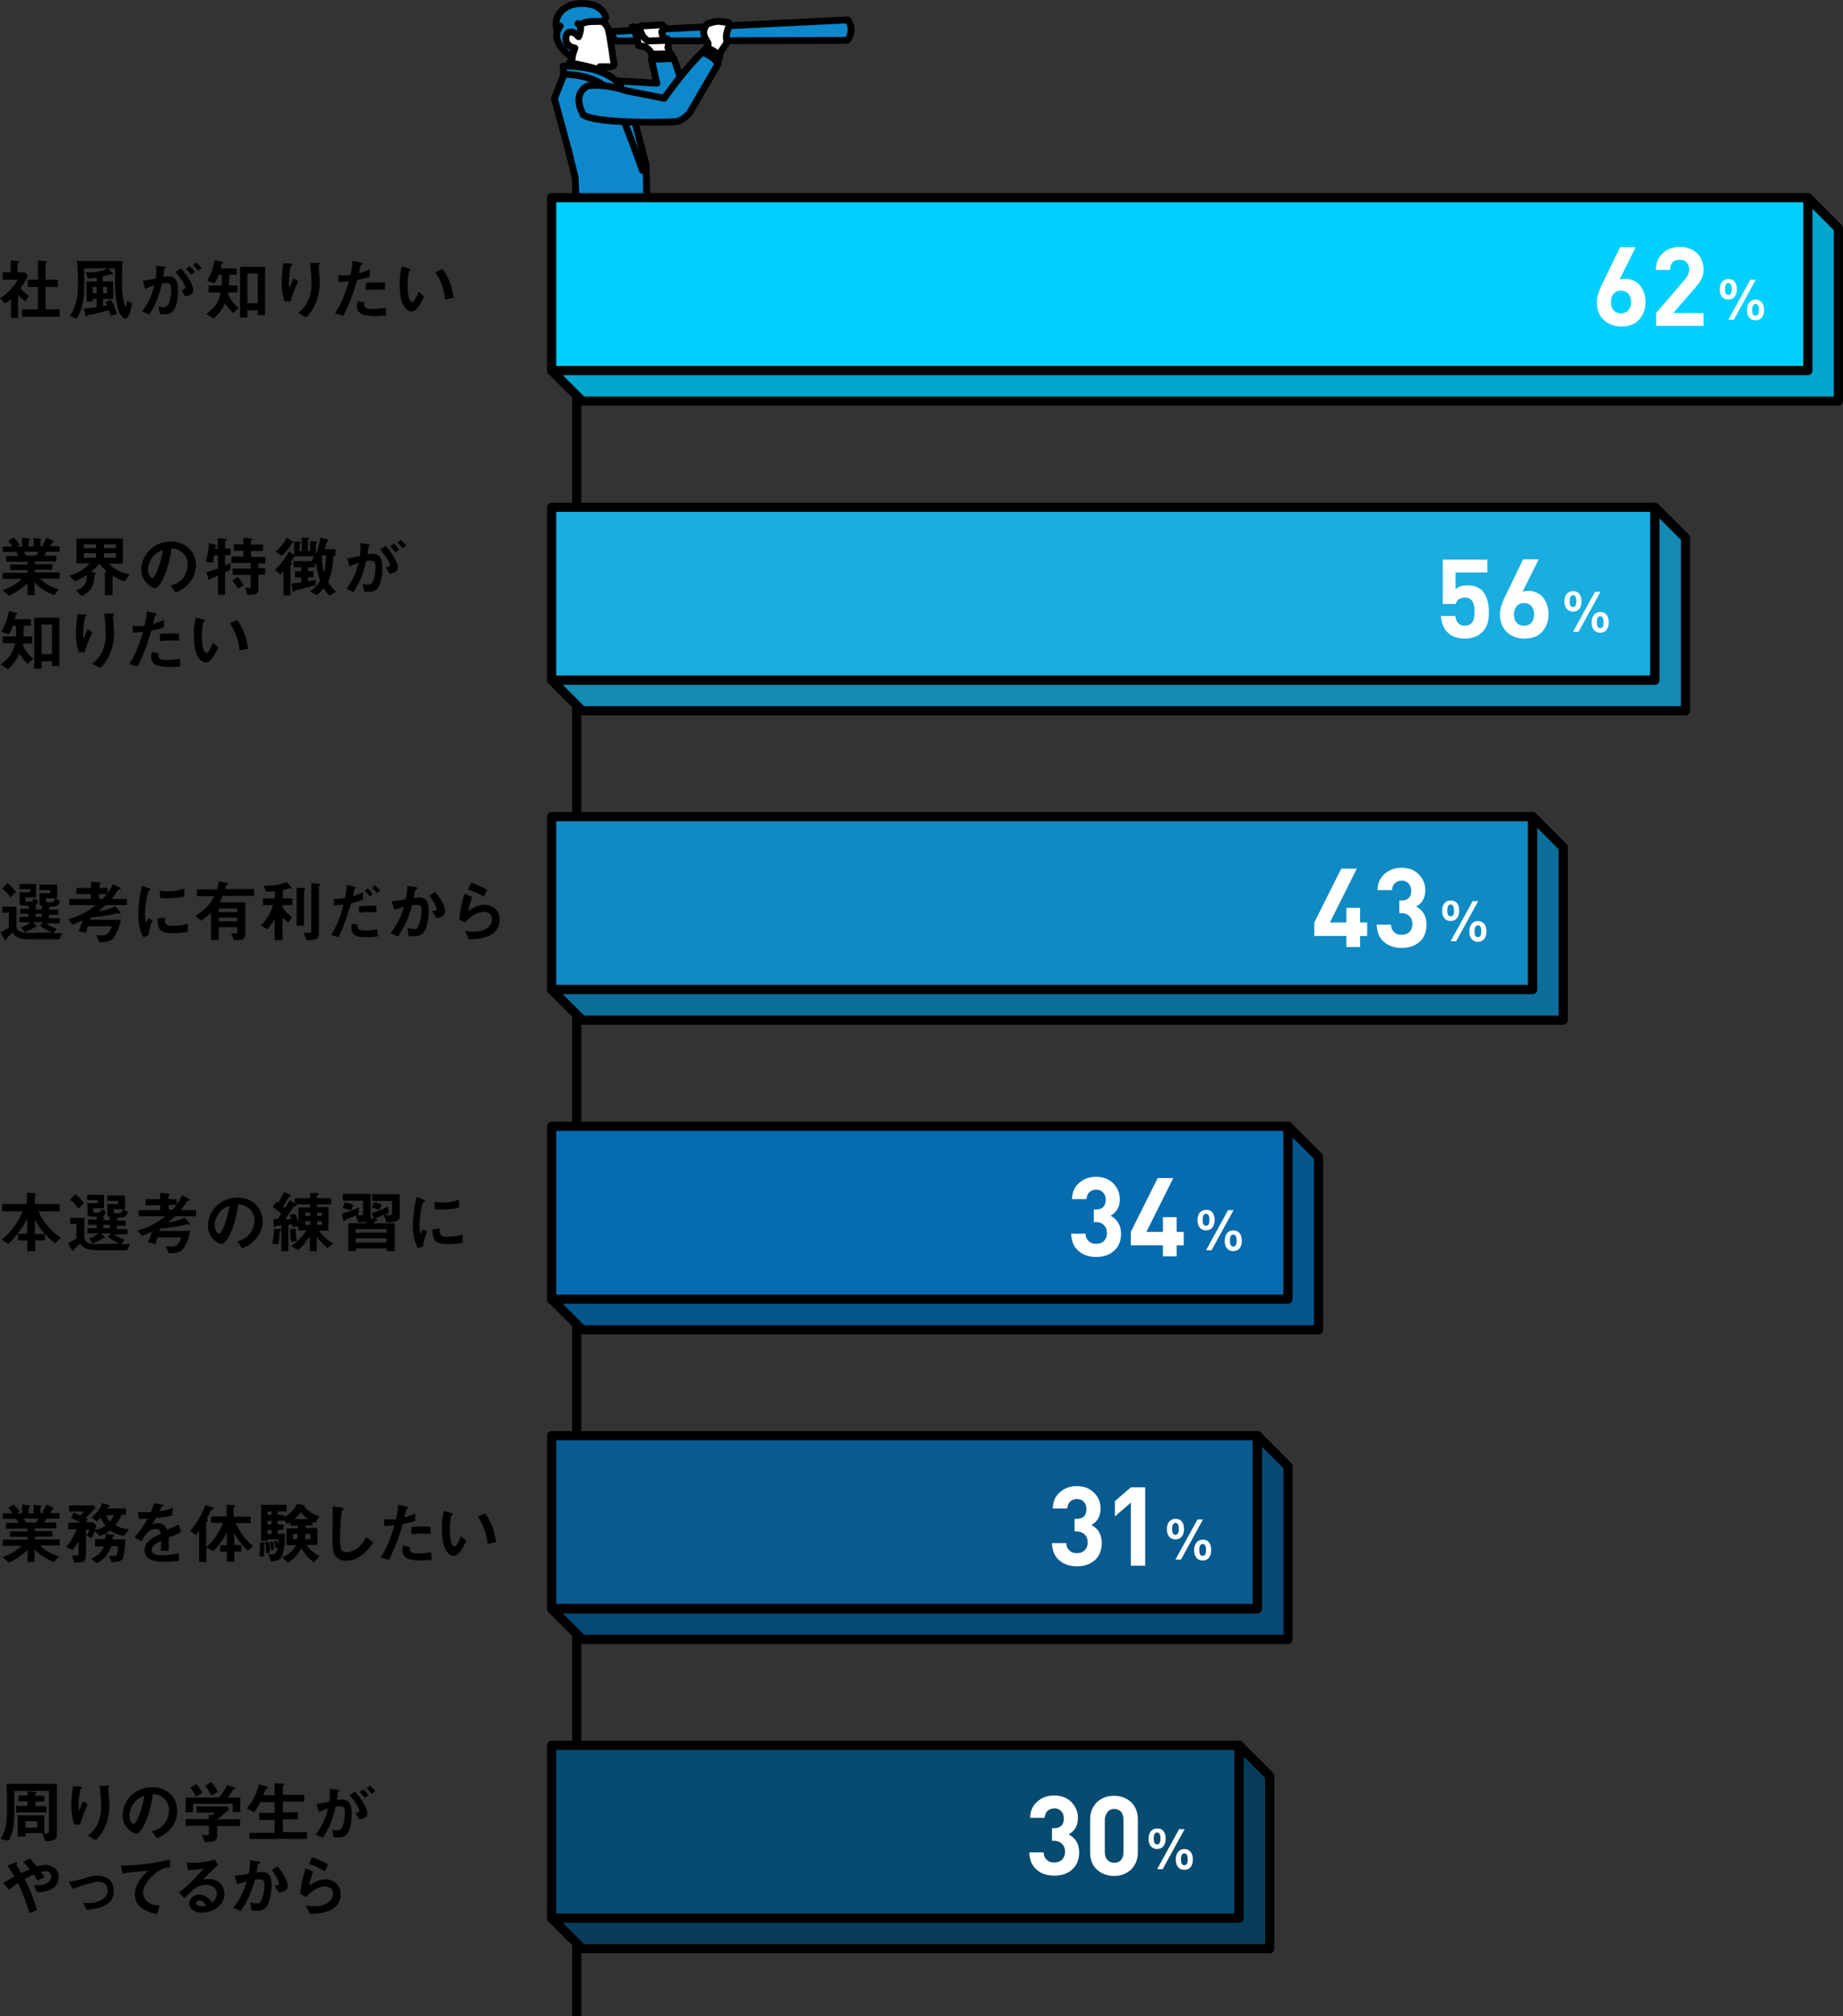 <?xml version="1.0" encoding="utf-8"?>
<!-- Generator: Adobe Illustrator 23.0.2, SVG Export Plug-In . SVG Version: 6.00 Build 0)  -->
<svg version="1.1" id="レイヤー_2" xmlns="http://www.w3.org/2000/svg" xmlns:xlink="http://www.w3.org/1999/xlink" x="0px"
	 y="0px" viewBox="0 0 602.7 658.9" style="enable-background:new 0 0 602.7 658.9;" xml:space="preserve">
<rect x="0" y="0" width="602.7" height="658.9" fill="#333333" stroke="none"/>
<style type="text/css">
	.st0{fill:#00CFFF;stroke:#000000;stroke-width:3;stroke-miterlimit:10;}
	.st1{fill:#0D88CC;stroke:#000000;stroke-width:2.242;stroke-linecap:round;stroke-linejoin:round;stroke-miterlimit:10;}
	.st2{fill:#FFFFFF;stroke:#000000;stroke-width:2.242;stroke-linecap:round;stroke-linejoin:round;stroke-miterlimit:10;}
	.st3{fill:#00CFFF;stroke:#000000;stroke-width:3;stroke-linecap:round;stroke-linejoin:round;stroke-miterlimit:10;}
	.st4{opacity:0.2;stroke:#000000;stroke-width:3;stroke-linecap:round;stroke-linejoin:round;stroke-miterlimit:10;}
	.st5{fill:#19ADE0;stroke:#000000;stroke-width:3;stroke-linecap:round;stroke-linejoin:round;stroke-miterlimit:10;}
	.st6{fill:#108AC2;stroke:#000000;stroke-width:3;stroke-linecap:round;stroke-linejoin:round;stroke-miterlimit:10;}
	.st7{fill:#076BAF;stroke:#000000;stroke-width:3;stroke-linecap:round;stroke-linejoin:round;stroke-miterlimit:10;}
	.st8{fill:#085B90;stroke:#000000;stroke-width:3;stroke-linecap:round;stroke-linejoin:round;stroke-miterlimit:10;}
	.st9{fill:#FFFFFF;}
	.st10{fill:#084B70;stroke:#000000;stroke-width:3;stroke-linecap:round;stroke-linejoin:round;stroke-miterlimit:10;}
</style>
<g>
	<g>
		<path d="M8.3,98.5c-0.7-0.5-1.5-1.1-2.4-2.1v7.5H3.6v-6.2c-0.7,0.7-1.2,1-1.9,1.5L0,97.5c2.4-1.5,4.4-3.6,5.8-6.1H0.9V89h2.6v-3.9
			l2.6,0.3c0.1,0,0.2,0.1,0.2,0.2c0,0.1-0.1,0.2-0.2,0.2c-0.3,0.3-0.4,0.4-0.4,0.4V89h2.4l1,1c-0.3,0.8-0.8,2-2.4,4.2
			c1,1.2,1.8,1.8,2.8,2.5L8.3,98.5z M7.2,103.5v-2.4h5.2v-7.3H9.1v-2.4h3.3v-6.3l2.7,0.3c0.1,0,0.2,0.1,0.2,0.2c0,0.1,0,0.2-0.1,0.2
			c-0.2,0.2-0.3,0.3-0.3,0.4v5.2h4v2.4h-4v7.3h4.6v2.4H7.2z"/>
		<path d="M42.4,102.5c-0.2,0.4-0.6,1.6-1.4,1.6c-0.4,0-1.4-0.3-2.2-2.6c-1.2-3.3-1.2-7.9-1.2-11c0-1.2,0-1.7,0-2.8h-2.2l1.3,1.4
			c0.1,0.1,0.3,0.3,0.3,0.4c0,0.2-0.2,0.2-0.3,0.2c-0.1,0-0.5,0-0.6,0c-0.2,0-0.8,0.2-1.2,0.3c-0.2,0.1-0.7,0.2-1.3,0.3V92H37v5.7
			h-3.3v2.4c0.2,0,1.2-0.3,1.3-0.3c-0.2-0.5-0.4-0.9-0.5-1.1l1.8-0.7c1,1.7,1.6,3.5,1.9,4.5l-2,0.7c-0.2-0.7-0.5-1.5-0.6-1.8
			c-1.8,0.5-5.2,1.3-5.5,1.4c-0.2,0-1.4,0.2-1.5,0.3c-0.1,0-0.3,0.4-0.4,0.4c-0.2,0-0.3-0.4-0.3-0.5l-0.5-2.2c1.4,0,2.8-0.2,4.2-0.4
			v-2.7h-1.3v0.8h-2V92h3.3v-1.3c-1.1,0.2-1.9,0.3-2.8,0.3L28,89c2.7,0.1,5.5-0.3,7.2-1.3h-7.7c0.1,7.7,0.1,8.4-0.3,10.6
			c-0.6,3.5-1.7,5.1-2.2,5.9l-2.2-1c0.6-0.8,1.2-1.5,1.8-3.5c0.9-2.7,0.9-5.2,0.9-7c0-4.2-0.2-6.1-0.4-7.4h15
			c-0.2,1.7-0.2,4.3-0.2,6.6c0,2.1,0,3.4,0.5,6.3c0.1,0.5,0.3,2,0.7,2c0.2,0,0.4-1.2,0.4-1.9l1.7,0.9
			C42.9,100.3,42.8,101.3,42.4,102.5z M31.6,93.8h-1.3v2h1.3V93.8z M35,93.8h-1.3v2H35V93.8z"/>
		<path d="M56.5,101.8c-0.5,0.5-1.2,0.9-2.5,0.9c-0.7,0-1.3,0-1.7-0.1l-0.5-2.4c0.4,0.1,0.9,0.2,1.5,0.2c0.7,0,1.1-0.1,1.5-0.6
			c1-1.2,1.2-4,1.2-5.1c0-1.7-0.4-2.2-1.8-2.2c-0.5,0-0.9,0.1-1.2,0.1c-1.1,4.5-2.2,7.2-4.2,10.2l-2.3-1c2.1-2.9,3.1-5.1,4-8.6
			c-1.2,0.4-1.9,0.7-3,1.2l-0.8-2.6c1.7-0.3,2.4-0.4,4.2-0.8c0.2-1.4,0.2-2.3,0.2-4.2l2.6,0.4c0.3,0,0.5,0.2,0.5,0.3
			c0,0.1,0,0.1-0.2,0.2c-0.3,0.2-0.3,0.2-0.3,0.5c-0.1,0.9-0.2,1.3-0.3,2.3c0.4-0.1,1-0.2,1.6-0.2c3,0,3.2,2.6,3.2,4.6
			C58.3,98,57.5,100.8,56.5,101.8z M60.5,96.8l-1.2-2.1c0.8-0.1,1.3-0.2,1.3-0.7c0-0.5-0.8-2.4-3.2-5.1l1.8-1.2c1,1.2,4,4.8,4,7.1
			C63.2,96.5,61.4,96.7,60.5,96.8z M62.5,89.8c-0.5-0.8-1.1-1.3-1.7-1.9l1.2-0.9c0.6,0.5,1.2,1.2,1.7,1.9L62.5,89.8z M64.7,88.5
			c-0.4-0.7-1-1.3-1.6-1.9l1.1-0.8c0.6,0.5,1.2,1.1,1.7,1.8L64.7,88.5z"/>
		<path d="M76.4,102.4c-1.3-1.2-2-2.1-2.8-3.4c-0.9,2.1-1.8,3.3-3.7,5.1l-2.4-1.5c2.8-2.1,3.9-3.6,4.7-7h-4v-2.3h4.3
			c0.1-1.2,0.1-2,0-3.5h-1c-0.4,1.1-0.7,1.9-1.4,2.8l-2.4-0.9c0.9-1.4,1.8-3,2.5-6.7l2.4,0.6c0.1,0,0.4,0.1,0.4,0.2
			c0,0.1-0.1,0.2-0.2,0.2c-0.2,0.1-0.3,0.2-0.3,0.3c-0.2,0.4-0.2,1-0.4,1.4h5.3v2.1H75c0,1.1,0,2-0.2,3.5h2.9v2.3h-3.2l0,0.2
			c0.7,2,1.8,3.5,3.5,4.7L76.4,102.4z M84.3,103v-1.6h-3.4v2.4h-2.4V87.2h8.2V103H84.3z M84.3,89.4h-3.4v9.7h3.4V89.4z"/>
		<path d="M95,98.5h-1.9c-0.7-1.9-1-4-1-6c0-2.7,0.4-5.3,0.6-6.5l2.4,0.1c0.1,0,0.5,0,0.5,0.3c0,0.2-0.2,0.2-0.3,0.3
			c-0.5,0.4-0.8,4.6-0.8,5.9c0,0.6,0,0.9,0.2,1.4c0.3-0.7,0.7-1.9,1.3-3.1l1.5,1C96.5,94.1,95.6,96.3,95,98.5z M103.2,99.2
			c-1,2.4-2.3,3.7-3.1,4.5l-2.6-1.4c0.8-0.6,2-1.6,3.1-3.7c0.9-1.8,1.3-3.9,1.3-5.9c0-0.2-0.1-3.6-0.5-6.8h2.7c0.1,0,0.5,0,0.5,0.3
			c0,0.2-0.4,0.3-0.4,0.5c0,0.2,0.1,1.1,0.1,1.3c0.1,1.5,0.3,3.2,0.3,4.6C104.5,93.9,104.4,96.4,103.2,99.2z"/>
		<path d="M116.8,91.5c-1.1,3.7-2.2,7.2-4.5,11.7l-2.7-0.8c1.3-2.1,2.7-4.5,4.5-10.5c-1.8,0.2-2.5,0.2-3.3,0.3l-0.2-2.3
			c0.2,0,0.7,0.1,1.8,0.1c0.3,0,1.7,0,2.2-0.1c0.3-1.5,0.7-3.2,0.7-4.7l2.7,0.6c0,0,0.6,0.1,0.6,0.4c0,0.2-0.1,0.2-0.3,0.3
			c-0.3,0.1-0.3,0.2-0.4,0.4c-0.2,1-0.4,1.8-0.5,2.4c1.3-0.3,2.6-0.9,3.5-1.3v2.4C120.2,90.7,119.2,91,116.8,91.5z M122.4,103.3
			c-4,0-5.7-1.1-5.7-3.3c0-0.1,0-0.8,0.3-1.6l2.2,0.5c-0.1,0.4-0.1,0.8-0.1,0.8c0,0.3,0,0.5,0.3,0.7c0.6,0.6,2.3,0.6,2.8,0.6
			c2,0,3.2-0.3,3.9-0.5l0.2,2.6C125.1,103.2,123.9,103.3,122.4,103.3z M122.9,94.6c-1.4,0-2.8,0.2-3.3,0.2v-2.3
			c1.1-0.1,2.2-0.2,3.4-0.2c1.5,0,2.2,0.1,2.9,0.1v2.3C124.2,94.6,123.2,94.6,122.9,94.6z"/>
		<path d="M134.5,101.8c-0.7,0-1.3-0.4-1.6-0.7c-1.5-1.5-2.2-4.1-2.2-8.3c0-2.8,0.3-4.2,0.7-5.7l2.4,0.7c0.2,0,0.5,0.2,0.5,0.4
			c0,0.2-0.3,0.3-0.6,0.5c-0.2,1.2-0.4,2.5-0.4,4.9c0,4.3,1.1,5.1,1.5,5.1c0.8,0,1.7-2.3,2.1-3.4l1.8,1.6
			C137.4,99.5,136.3,101.8,134.5,101.8z M145.6,97.9c-0.6-4.6-2.1-7.2-3.2-8.9l2.3-1.1c1.1,1.5,3,4.3,3.6,9.4L145.6,97.9z"/>
	</g>
</g>
<line class="st0" x1="188.6" y1="44.1" x2="188.6" y2="658.9"/>
<g>
	<path class="st1" d="M201.7,13.4l75.4-0.2c0,0,2.7-3.2,0.1-6.7l-77.1,3.8C200.1,10.2,199.7,12.2,201.7,13.4z"/>
	<polygon class="st1" points="199.5,26.3 214.8,27.2 213,19.3 220.4,19.1 225.5,34.4 198.1,35.9 	"/>
	<polygon class="st2" points="213.5,19.3 213.1,17.7 219.5,17.7 220.1,19.1 	"/>
	<path class="st2" d="M213.1,17.7c0,0-0.5-2.5-4.3-2.8c0,0-0.5-4.3-2.2-6c0,0,2.2-0.9,3.2,2.6l-0.9-2.6l0.8-0.4l6.9-0.3l0.7,0.7
		l-0.9,1.6l0.3,1.5l0.2,0.7l1.3,0c0,0,0.7,2,0.2,2.8l0.8,2.1L213.1,17.7z"/>
	<polygon class="st2" points="209.7,8.5 208.9,8.9 210.2,11.9 211.8,13.4 217.1,13.2 216.4,10.4 217.3,8.9 216.4,8.1 	"/>
	<polyline class="st1" points="199.6,21.8 194.4,21.6 190.5,19.2 	"/>
	<path class="st2" d="M200.1,16.3l-0.7-4.5c-0.1-0.6-0.3-1.3-0.4-1.9c-1.3-5.4-10.3-4.3-10.3-4.3c-11.2,4.2-1.5,12.6-1.5,12.6
		l-0.4,3.6l10.1,1.7l-0.7-1.7h2.3c2.6,0.2,2.3-0.8,2.3-0.8S200.5,19.1,200.1,16.3z"/>
	<path class="st1" d="M193.8,1.6c-3.6-0.9-7.3-0.6-10,1.8c-3.1,2.9-1.6,6.6-1.6,6.6c0.3-0.6,0.7-1.1,1-1.5c-0.2,0.2-0.4,0.5-0.5,0.8
		c-2.8,4.8,4.3,9.4,4.3,9.4l1-3c-3.6-0.5-3.5-4.3-2-5.1c1.5-0.7,3.2,1.4,3.2,1.4s0.4-0.7,0.7-2.5c0.1-0.5-0.3-1.2-0.9-1.8
		c0.3,0.3,0.5,0.5,0.5,0.5c2.1-1.4,3.8-1.1,7-1.2C199.8,6.9,197.3,2.5,193.8,1.6z"/>
	<path class="st2" d="M186,22.1l0.2-1.6c0,0,9.7,1.7,11.2,3.1l1.5,2L186,22.1z"/>
	<path class="st1" d="M184.2,21.6l0.1,3l-3,7.6l4.7,17.3l2.1,8.6l0.2,5.5l-1.9,11.7l23.3-1.9c0,0,1.5,0.3,1.9-4.9L211.3,54
		l-4.1-15.8l-4.5-10.5C202.7,27.7,198.5,21.4,184.2,21.6z"/>
	<path class="st1" d="M185,24.3c0,0,12.5-0.1,16.1,8.1c4.1,9.3,9,23.3,9,23.3"/>
	<path class="st1" d="M192.1,28.1c0,0,4.8-1.1,12.9,1.6l12.2,2.4c0,0,6.7-9.5,12.4-15c0,0,3.3,0.8,5.3,3.7l-9.4,16.1
		c0,0-2.1,2.7-4.9,2.9c-2.8,0.2-25.7,0.7-29.9-2.3C190.8,37.4,186.7,31.1,192.1,28.1z"/>
	<path class="st1" d="M229.7,17.1l1.2-1.3c0,0,2.6,0.1,4.5,2.6l-0.8,2.1C234.6,20.4,233,18,229.7,17.1z"/>
	<path class="st2" d="M230.9,15.8c0,0,1-1.1,0.6-1.8c-0.3-0.7-1.9-2.5-1.2-4.5c0.8-2,1.2-1.8,1.6-1.9c0.5-0.1,1.7-0.6,2.8-0.6
		c1.1-0.1,1.8,0.3,2.5,0.2c0.7,0,1.4,0,1.3,0.8c-0.1,0.8-1.3,3.2-0.9,4.9c0,0,0.5,0.9-0.8,2.4c-0.8,1-1.7,2.9-1.7,2.9
		S233.4,16,230.9,15.8z"/>
</g>
<rect x="180.4" y="64.6" class="st3" width="410.8" height="56.5"/>
<polygon class="st3" points="180.4,121.1 190.4,131.1 601.2,131.1 601.2,74.6 591.2,64.6 591.2,121.1 "/>
<polygon class="st4" points="180.4,121.1 190.4,131.1 601.2,131.1 601.2,74.6 591.2,64.6 591.2,121.1 "/>
<g>
	<g>
		<path d="M13.2,189.2c2,1.9,3.6,2.7,6.1,3.4l-1.7,1.9c-3.7-1.5-5.3-3.1-6.3-4.2v4.2H9v-3.9c-1.7,1.5-3.4,2.9-6.1,4.1l-2-1.8
			c2.4-0.9,3.9-1.7,6.3-3.7H0.9v-2H9v-0.9H3.3v-1.8H9v-0.9h-7v-1.9h4.1c-0.6-0.9-0.6-1-0.8-1.3H0.9v-1.8h3.2
			c-0.4-0.6-0.9-1.2-1.4-1.8l1.8-1.1c0.5,0.5,1.2,1.3,1.9,2.3l-0.9,0.6h1.7v-2.9l2.4,0.3c0.1,0,0.2,0.1,0.2,0.2
			c0,0.1-0.1,0.2-0.2,0.3c-0.1,0.1-0.2,0.2-0.2,0.4v1.7H11v-2.8l2.4,0.3c0.1,0,0.2,0.1,0.2,0.2c0,0.1-0.1,0.2-0.2,0.2
			c-0.1,0-0.2,0.1-0.2,0.2v1.8h1.4l-0.7-0.4c0.7-1,1-1.9,1.3-2.4l2.2,1.1c0.1,0,0.2,0.1,0.2,0.2c0,0.1-0.1,0.2-0.1,0.2
			c-0.1,0-0.4,0.1-0.4,0.2c0,0-0.7,1-0.8,1.1h3.2v1.8h-4.3c-0.3,0.5-0.5,0.9-0.8,1.3h4v1.9h-7v0.9h5.7v1.8h-5.7v0.9h8.1v2H13.2z
			 M7.8,180.3c0.3,0.5,0.3,0.6,0.7,1.3h3.3c0.3-0.4,0.5-0.9,0.7-1.3H7.8z"/>
		<path d="M40.7,190c-1.7-0.6-2.6-1.1-3.9-1.9v6.4h-2.5v-7.6h0.8c-0.8-0.7-1.5-1.3-2.6-2.7c-0.6,0.8-1.3,1.5-2.7,2.7l1.3,0.3
			c0.2,0,0.2,0.1,0.2,0.2c0,0.1-0.1,0.2-0.1,0.2c0,0.1-0.3,0.3-0.3,0.4c-0.1,0.1-0.1,1.7-0.2,2c-0.5,2.6-1.9,3.7-3.9,4.8l-1.9-1.8
			c1-0.4,3.5-1.4,3.5-4.3c0,0,0-0.4,0-0.8c-2,1.3-2.9,1.7-3.9,2.1l-1.8-1.9c3.2-1,4.7-1.9,6.6-4H25V176h15.2v8.2h-4.5
			c0.6,0.7,1.2,1.4,2.8,2.2c1.5,0.8,2.8,1.1,3.9,1.4L40.7,190z M31.4,177.9h-4v1.2h4V177.9z M31.4,180.8h-4v1.5h4V180.8z
			 M37.9,177.9H34v1.2h3.9V177.9z M37.9,180.8H34v1.5h3.9V180.8z"/>
		<path d="M62.5,189.8c-1.7,2.4-3.9,3.4-5.1,3.9l-1.6-2.3c1-0.3,2.6-0.7,4-2.4c1.3-1.6,1.6-3.4,1.6-4.4c0-1.2-0.4-2.7-1.6-3.9
			c-1.4-1.3-2.9-1.4-3.7-1.5c-0.7,5.2-2,8.3-2.7,9.8c-0.7,1.4-1.7,3.2-2.8,3.2c-0.8,0-4.4-2-4.4-5.9c0-4.9,4-9.3,9.7-9.3
			c4.6,0,8.2,3.1,8.2,8C63.9,187,63.3,188.6,62.5,189.8z M50.6,181.3c-1.6,1.5-2.2,3.5-2.2,4.9c0,1.8,1,2.7,1.4,2.7
			c1.1,0,3-5.7,3.5-9.2C52.7,180,51.7,180.3,50.6,181.3z"/>
		<path d="M73.6,187v7.4h-2.3v-6.3c-0.6,0.3-1.5,0.6-1.7,0.7c-0.3,0.1-0.7,0.2-0.8,0.4c-0.2,0.2-0.2,0.4-0.4,0.4
			c-0.1,0-0.2-0.1-0.2-0.2l-0.7-2.4c1.5-0.4,2.6-0.8,3.8-1.2v-4.3h-1.2c-0.3,1.6-0.4,2-0.6,2.4l-2.2-0.3c0.7-2.3,0.9-4.7,1-6.1
			l2.4,0.6c0.1,0,0.2,0.1,0.2,0.2c0,0.1-0.1,0.2-0.4,0.3c-0.1,0.1-0.2,0.2-0.2,0.7h0.9v-3.4l2.6,0.2c0.2,0,0.3,0.1,0.3,0.3
			c0,0.1-0.1,0.2-0.2,0.3c-0.2,0.1-0.3,0.3-0.3,0.4v2.2h1.8v2.1h-1.8v3.4c0.8-0.4,1.3-0.6,1.8-0.9v2.2
			C74.8,186.5,74.4,186.7,73.6,187z M84.5,184v1.7h2.2v2.1h-2.2v4.5c0,1.5-0.5,2.1-2.5,2.1h-1.1l-0.7-2.3c0.7,0.1,1.1,0.1,1.3,0.1
			c0.4,0,0.5-0.1,0.5-0.4v-3.9h-5.9v-2.1H82V184h-6.3v-2.1h3.9V180h-3.1v-2.1h3.1v-2.1l2.6,0.2c0.1,0,0.2,0.1,0.2,0.2
			c0,0.1,0,0.2-0.1,0.2c-0.1,0.1-0.2,0.2-0.2,0.4v1.2H86v2.1h-3.9v1.9h4.7v2.1H84.5z M77.8,192.4c-0.8-1.5-1.5-2.2-1.8-2.6l1.7-1.3
			c0.9,1,1.6,2,2,2.8L77.8,192.4z"/>
		<path d="M107.8,194.7c-0.8-0.7-1.3-1.4-2-2.5c-0.8,1-1.3,1.6-2.2,2.3l-2.2-1.2c1.3-1,2.3-1.9,3.3-3.4c-0.8-2.3-1.1-3.9-1.3-5.4
			l-0.5-0.3v1.2h-2.2v1.3h1.8v2h-1.8v1.3c1.1-0.2,1.6-0.3,2.5-0.5l0,1.8c-1.9,0.5-4,1-6,1.5c-0.7,0.2-0.7,0.2-0.9,0.4
			c-0.2,0.3-0.3,0.3-0.4,0.3c-0.1,0-0.2-0.1-0.3-0.5l-0.3-2.3c1.3-0.1,2-0.2,3.2-0.3v-1.7h-2v-2h2v-1.3H96v-2h5.9
			c0.2-0.4,0.3-0.5,0.9-1.6h-6.5c-0.5,0.9-0.9,1.5-1.3,2c0.1,0,0.5,0.2,0.5,0.4c0,0.1-0.1,0.2-0.2,0.4c-0.2,0.2-0.3,0.3-0.3,0.4v9.6
			h-2.3v-7.9c-0.3,0.4-0.5,0.7-1,1.1l-1.8-1.6c2.3-2.1,3.7-4.3,4.5-5.9l1.8,1V177l1.8,0.1c0.1,0,0.4,0,0.4,0.2
			c0,0.1-0.1,0.2-0.1,0.2c-0.2,0.2-0.3,0.2-0.3,0.4v2.2h0.7v-4.4l2,0.1c0.1,0,0.4,0,0.4,0.2c0,0.1-0.1,0.2-0.1,0.2
			c-0.2,0.2-0.3,0.2-0.3,0.4v3.5h0.7v-3.2l1.8,0.1c0.1,0,0.4,0,0.4,0.2c0,0.1-0.1,0.2-0.1,0.2c-0.2,0.2-0.2,0.2-0.2,0.4v3.4
			c0.5-1.2,1.1-2.8,1.5-5.5l2.2,0.5c0.2,0,0.4,0.1,0.4,0.3c0,0.1,0,0.2-0.1,0.3c0,0-0.3,0.3-0.4,0.3c-0.1,0.1-0.6,2-0.7,2.4h3.5v2.1
			h-0.7c-0.1,3.9-0.7,6.2-1.7,8.6c0.7,1.1,1.4,2,2.6,3.2L107.8,194.7z M95.8,177.4c-0.2,0.1-0.3,0.1-0.4,0.2c-0.8,1.5-1.8,2.7-3.2,4
			l-2.1-1.3c1.5-1.2,2.7-2.5,3.6-4.6l1.8,1.1c0.1,0.1,0.4,0.2,0.4,0.4C96,177.4,95.9,177.4,95.8,177.4z M105.3,181.5
			c0,2.1,0,3.5,0.6,5.7c0.5-1.9,0.7-3.5,0.8-5.7H105.3z"/>
		<path d="M123.3,192.5c-0.5,0.5-1.2,0.9-2.5,0.9c-0.7,0-1.3,0-1.7-0.1l-0.5-2.4c0.4,0.1,0.9,0.2,1.5,0.2c0.7,0,1.1-0.1,1.5-0.6
			c1-1.2,1.2-4,1.2-5.1c0-1.7-0.4-2.2-1.8-2.2c-0.5,0-0.9,0.1-1.2,0.1c-1.1,4.5-2.2,7.2-4.2,10.2l-2.3-1c2.1-2.9,3.1-5.1,4-8.6
			c-1.2,0.4-1.9,0.7-3,1.2l-0.8-2.6c1.7-0.3,2.4-0.4,4.2-0.8c0.2-1.4,0.2-2.3,0.2-4.2l2.6,0.4c0.3,0,0.5,0.2,0.5,0.3
			c0,0.1,0,0.1-0.2,0.2c-0.3,0.2-0.3,0.2-0.3,0.5c-0.1,0.9-0.2,1.3-0.3,2.3c0.4-0.1,1-0.2,1.6-0.2c3,0,3.2,2.6,3.2,4.6
			C125.1,188.6,124.3,191.5,123.3,192.5z M127.4,187.5l-1.2-2.1c0.8-0.1,1.3-0.2,1.3-0.7c0-0.5-0.8-2.4-3.2-5.1l1.8-1.2
			c1,1.2,4,4.8,4,7.1C130.1,187.1,128.2,187.4,127.4,187.5z M129.3,180.5c-0.5-0.8-1.1-1.3-1.7-1.9l1.2-0.9c0.6,0.5,1.2,1.2,1.7,1.9
			L129.3,180.5z M131.6,179.2c-0.4-0.7-1-1.3-1.6-1.9l1.1-0.8c0.6,0.5,1.2,1.1,1.7,1.8L131.6,179.2z"/>
		<path d="M9.1,217c-1.3-1.2-2-2.1-2.8-3.4c-0.9,2.1-1.8,3.3-3.7,5.1l-2.4-1.5c2.8-2.1,3.9-3.6,4.7-7h-4V208h4.3
			c0.1-1.2,0.1-2,0-3.5h-1c-0.4,1.1-0.7,1.9-1.4,2.8l-2.4-0.9c0.9-1.4,1.8-3,2.5-6.7l2.4,0.6c0.1,0,0.4,0.1,0.4,0.2
			c0,0.1-0.1,0.2-0.2,0.2c-0.2,0.1-0.3,0.2-0.3,0.3c-0.2,0.4-0.2,1-0.4,1.4h5.3v2.1H7.8c0,1.1,0,2-0.2,3.5h2.9v2.3H7.4l0,0.2
			c0.7,2,1.8,3.5,3.5,4.7L9.1,217z M17,217.7v-1.6h-3.4v2.4h-2.4v-16.6h8.2v15.8H17z M17,204.1h-3.4v9.7H17V204.1z"/>
		<path d="M27.7,213.2h-1.9c-0.7-1.9-1-4-1-6c0-2.7,0.4-5.3,0.6-6.5l2.4,0.1c0.1,0,0.5,0,0.5,0.3c0,0.2-0.2,0.2-0.3,0.3
			c-0.5,0.4-0.8,4.6-0.8,5.9c0,0.6,0,0.9,0.2,1.4c0.3-0.7,0.7-1.9,1.3-3.1l1.5,1C29.2,208.7,28.3,210.9,27.7,213.2z M35.9,213.8
			c-1,2.4-2.3,3.7-3.1,4.5l-2.6-1.4c0.8-0.6,2-1.6,3.1-3.7c0.9-1.8,1.3-3.9,1.3-5.9c0-0.2-0.1-3.6-0.5-6.8h2.7c0.1,0,0.5,0,0.5,0.3
			c0,0.2-0.4,0.3-0.4,0.5c0,0.2,0.1,1.1,0.1,1.3c0.1,1.5,0.3,3.2,0.3,4.6C37.2,208.6,37.1,211.1,35.9,213.8z"/>
		<path d="M49.5,206.1c-1.1,3.7-2.2,7.2-4.5,11.7l-2.7-0.8c1.3-2.1,2.7-4.5,4.5-10.5c-1.8,0.2-2.5,0.2-3.3,0.3l-0.2-2.3
			c0.2,0,0.7,0.1,1.8,0.1c0.3,0,1.7,0,2.2-0.1c0.3-1.5,0.7-3.2,0.7-4.7l2.7,0.6c0,0,0.6,0.1,0.6,0.4c0,0.2-0.1,0.2-0.3,0.3
			c-0.3,0.1-0.3,0.2-0.4,0.4c-0.2,1-0.4,1.8-0.5,2.4c1.3-0.3,2.6-0.9,3.5-1.3v2.4C52.9,205.3,51.9,205.7,49.5,206.1z M55.1,218
			c-4,0-5.7-1.1-5.7-3.3c0-0.1,0-0.8,0.3-1.6l2.2,0.5c-0.1,0.4-0.1,0.8-0.1,0.8c0,0.3,0,0.5,0.3,0.7c0.6,0.6,2.3,0.6,2.8,0.6
			c2,0,3.2-0.3,3.9-0.5l0.2,2.6C57.8,217.9,56.6,218,55.1,218z M55.6,209.3c-1.4,0-2.8,0.2-3.3,0.2v-2.3c1.1-0.1,2.2-0.2,3.4-0.2
			c1.5,0,2.2,0.1,2.9,0.1v2.3C56.9,209.3,55.9,209.3,55.6,209.3z"/>
		<path d="M67.2,216.5c-0.7,0-1.3-0.4-1.6-0.7c-1.5-1.5-2.2-4.1-2.2-8.3c0-2.8,0.3-4.2,0.7-5.7l2.4,0.7c0.2,0,0.5,0.2,0.5,0.4
			c0,0.2-0.3,0.3-0.6,0.5c-0.2,1.2-0.4,2.5-0.4,4.9c0,4.3,1.1,5.1,1.5,5.1c0.8,0,1.7-2.3,2.1-3.4l1.8,1.6
			C70.1,214.2,69,216.5,67.2,216.5z M78.4,212.6c-0.6-4.6-2.1-7.2-3.2-8.9l2.3-1.1c1.1,1.5,3,4.3,3.6,9.4L78.4,212.6z"/>
	</g>
</g>
<rect x="180.4" y="165.8" class="st5" width="360.8" height="56.5"/>
<polygon class="st5" points="180.4,222.3 190.4,232.3 551.2,232.3 551.2,175.8 541.2,165.8 541.2,222.3 "/>
<polygon class="st4" points="180.4,222.3 190.4,232.3 551.2,232.3 551.2,175.8 541.2,165.8 541.2,222.3 "/>
<g>
	<g>
		<path d="M19.4,307h-2.6H10c-4.3,0-5-1-5.9-2.2c-0.3,0.3-0.3,0.3-0.8,0.8c-0.2,0.2-1.1,1-1.2,1.1c0,0.1-0.2,0.6-0.3,0.6
			c-0.2,0-0.3-0.2-0.3-0.3l-1.4-2.3c1.1-0.5,2.2-1.1,2.8-1.6v-4.8H0.8v-2h4.6v6.4c0,1.5,1.2,2.2,4.1,2.2c2.5,0,5-0.1,7.5-0.2
			c-1.1-0.4-2.8-1.2-3.9-2.2l1-1.1h-3.2l0.9,1c0,0.1,0.2,0.2,0.2,0.3c0,0.2-0.1,0.2-0.5,0.2c-0.4,0.3-1.7,1.2-3.4,1.8l-1.2-1.6
			c1.9-0.6,2.6-1.3,3-1.7H6.3v-1.7h3v-1.1H6.6V297h2.8v-1H8.3c-1.2,0-1.9-0.1-1.9-0.9v-3.5h3.5v-1H6.4v-1.7h5.4v4.4H8.3v0.7
			c0,0.5,0.1,0.7,0.6,0.7h1.2c0.5,0,0.8-0.6,0.9-1.1l1.4,0.7c-0.1,0.6-0.3,1.1-0.4,1.2c-0.3,0.5-0.5,0.6-1.1,0.6l0.7,0.1
			c0.3,0,0.4,0.1,0.4,0.2c0,0.1-0.3,0.2-0.4,0.3v0.5h2.1v-1.1c-0.1,0-0.3-0.1-0.5-0.2c-0.2-0.1-0.3-0.4-0.3-0.7v-3.3h3.5v-1h-3.5
			v-1.8h5.8v4.5h-3.7v0.7c0,0.4,0.2,0.6,0.6,0.6h1.2c0.7,0,1.1-0.9,1.2-1.3l1.6,0.8c-0.3,1.7-1.3,1.9-2.5,1.9h-1
			c0.1,0,0.4,0.1,0.4,0.2s-0.3,0.2-0.5,0.3v0.5H19v1.7H16v1.1h3.5v1.7H15c1,0.7,2.4,1.4,3.5,1.7l-1,1.6c1.5-0.1,1.9-0.1,2.8-0.2
			L19.4,307z M3.4,293.3c-0.5-0.8-1.4-2-2.7-2.9l1.7-1.8c1.1,0.8,2,1.8,2.8,2.9L3.4,293.3z M13.7,298.6h-2.1v1.1h2.1V298.6z"/>
		<path d="M34.7,295.7c-1,0.9-1.7,1.5-2.5,2.1c1.9-0.2,3.7-0.7,5.5-1.6l1.5,1.7c0.1,0.1,0.2,0.3,0.2,0.5c0,0.1,0,0.2-0.2,0.2
			c-0.2,0-0.6-0.1-0.8-0.2c-0.2,0.1-1.1,0.3-1.4,0.4c-1.9,0.4-5.1,0.9-7.3,1c-0.1,0.3-0.1,0.5-0.2,0.8h10c-0.2,1-0.7,3.3-2,5.4
			c-1,1.7-2.7,1.9-5,1.9l-1-2.3c0.6,0,1.4,0.1,2,0.1c1.9,0,2.5-1.3,3.1-3h-7.8c-0.3,0.7-0.4,1.4-0.7,2.2l-2.4-0.6
			c0.6-1.2,0.9-2.3,1.3-3.5c-1.2,0.6-2,0.9-3.3,1.4l-1.4-1.8c4-0.9,7-3,9.1-4.6h-8.8v-2h7.1v-1.6H25v-2h4.8v-2l2.6,0.2
			c0.2,0,0.5,0.1,0.5,0.3c0,0.1,0,0.1-0.1,0.2c-0.1,0.1-0.2,0.2-0.3,0.3v1h2.7v1.8c0.9-1.3,1.3-2.1,1.7-3.1l2.2,1.2
			c0.3,0.2,0.4,0.3,0.4,0.4c0,0.1,0,0.2-0.4,0.2c-0.4,0-0.4,0.1-0.6,0.3c-0.6,1-1,1.6-2,2.8h5v2H34.7z M32.4,292.2v1.6h1.2
			c0.7-0.8,1.1-1.2,1.4-1.6H32.4z"/>
		<path d="M48.6,305.6l-1.7,0.7c-0.4-0.6-0.5-0.9-0.8-1.7c-0.7-2-0.9-4.1-0.9-5.8c0-1.4,0.2-3,0.3-4.3c0.3-2.4,0.6-3.7,0.9-5
			l2.2,0.8c0.2,0.1,0.6,0.2,0.6,0.4c0,0,0,0.1-0.1,0.2c0,0-0.3,0.1-0.4,0.2c-0.3,0.2-1.3,4.2-1.3,7.5c0,0.4,0,2.1,0.3,3
			c0.3-0.5,0.4-0.7,0.9-1.5l1.3,0.7C49.1,302.4,48.8,304.2,48.6,305.6z M56.4,305c-4,0-4.8-1.1-4.9-4.8l2.4-0.3
			c0,2.1,0.2,2.7,2.5,2.7c2.5,0,4.2-0.5,5-0.7v2.7C60.3,304.7,58.8,305,56.4,305z M54.7,293.6c-0.2,0-1.2,0-2.4-0.1v-2.4
			c0.6,0.1,1.6,0.2,2.8,0.2c2.6,0,4.4-0.6,5.2-0.9v2.6C59.4,293.2,57.1,293.6,54.7,293.6z"/>
		<path d="M72.8,292.9c-0.4,0.9-0.6,1.4-1,2h8.4V305c0,1.9-0.4,2.3-3.7,2.3l-0.9-2.4c0.4,0.1,0.9,0.2,1.4,0.2c0.5,0,0.6-0.1,0.6-0.6
			V303h-6.1v4.2H69v-8.9c-1.1,1.1-2.1,1.8-3.3,2.6l-1.8-1.6c2.1-1.3,4.5-3,6.2-6.4h-5.7v-2.2H71c0.3-1.2,0.4-1.9,0.5-2.6l2.5,0.4
			c0.5,0.1,0.6,0.2,0.6,0.4c0,0.2-0.6,0.4-0.7,0.4c-0.1,0.3-0.2,0.8-0.3,1.3h9.5v2.2H72.8z M77.6,296.9h-6.1v1.2h6.1V296.9z
			 M77.6,299.9h-6.1v1.2h6.1V299.9z"/>
		<path d="M92.4,295.8v0.7c0.7,1.2,2,2.4,3.1,3.3l-1.2,1.7c-0.8-0.6-1.4-1.2-1.9-1.7v7.5h-2.6v-7.1c-0.6,1.2-1.6,2.7-2.3,3.5
			l-2.2-1.2c0.5-0.5,1.5-1.5,2.5-3.2c0.9-1.6,1.3-2.9,1.5-3.5h-3.3v-2.2h3.9v-2.4c-0.9,0.1-1.8,0.2-2.8,0.3l-0.9-2
			c1.4,0,4.9,0,7.5-1.3l1.5,1.7c0.1,0.1,0.3,0.3,0.3,0.5c0,0.1-0.1,0.1-0.2,0.1c-0.1,0-0.5-0.1-0.7-0.2c-0.6,0.2-1.4,0.4-2.1,0.5
			v2.8h3.1v2.2H92.4z M99.6,290.9c-0.1,0.1-0.2,0.2-0.2,0.3v11.3h-2.4v-12.4l2.4,0.2c0.2,0,0.4,0.1,0.4,0.3
			C99.9,290.7,99.8,290.8,99.6,290.9z M104.6,289.3c-0.1,0.2-0.3,0.3-0.3,0.4v15.2c0,1.8-0.9,2.4-4,2.4l-1.1-2.5
			c0.7,0.1,1.2,0.1,1.6,0.1c0.7,0,1-0.2,1-0.7v-15.6l2.4,0.2c0.3,0,0.4,0.1,0.4,0.3C104.7,289.2,104.7,289.2,104.6,289.3z"/>
		<path d="M114.8,295.2c-1.1,3.8-2.4,7.6-4.1,11.1l-2.4-0.7c2.6-4.4,3.5-7.8,4-10c0,0-1.5,0.2-1.7,0.2c-0.5,0.1-0.9,0.1-1.3,0.1
			l-0.2-2.1c1.8,0,2.5-0.1,3.7-0.3c0.2-1,0.6-2.6,0.6-4.3l2.5,0.6c0.4,0.1,0.5,0.2,0.5,0.3c0,0.1,0,0.1-0.4,0.4
			c-0.2,0.1-0.2,0.2-0.2,0.6c0,0.1-0.2,1.2-0.4,1.8c1.2-0.3,2.2-0.7,3.3-1.3v2.4C116.9,294.7,115.9,295,114.8,295.2z M119.8,306.3
			c-2.1,0-4.9-0.1-4.9-3.1c0-0.1,0-0.7,0.1-1.3l2,0.3c0,0.2-0.1,0.4-0.1,0.8c0,0.1,0,0.4,0.3,0.6c0.6,0.5,2.1,0.5,2.5,0.5
			c1.8,0,2.9-0.3,3.6-0.4l0.3,2.3C123,306.1,121.8,306.3,119.8,306.3z M117.4,298.3v-2.1c1.9-0.2,2.6-0.2,3.7-0.2c1.2,0,1.6,0,2,0.1
			v2.1C121.6,298,119.6,298,117.4,298.3z M121,293c-0.4-0.5-1-1.2-1.7-1.8l0.9-0.9c0.7,0.6,1.3,1.3,1.7,1.8L121,293z M123.3,291.9
			c-0.4-0.4-0.9-1.1-1.6-1.7l0.9-0.9c0.7,0.6,1.3,1.3,1.7,1.7L123.3,291.9z"/>
		<path d="M138.8,304.3c-0.9,1.6-2.4,1.7-3.3,1.7c-0.6,0-1.3,0-1.9-0.1l-0.3-2.7c0.5,0.2,1.1,0.4,2,0.4c0.7,0,1-0.1,1.3-0.5
			c0.4-0.6,1.3-3.3,1.3-5.5c0-1.2-0.2-1.9-1.8-1.9c-0.4,0-0.8,0-1.3,0.1c-1.1,4-2.3,6.6-4.6,10.3l-2.5-1.1c1.9-2.5,3.1-4.4,4.4-8.6
			c-1.1,0.3-2,0.5-3.1,0.9l-0.9-2.7c1.6-0.1,3.6-0.5,4.6-0.7c0.3-1.4,0.5-2.6,0.5-4.4l2.7,0.4c0.2,0,0.6,0.2,0.6,0.4
			c0,0.1,0,0.2-0.3,0.3c-0.4,0.2-0.4,0.3-0.5,0.5c-0.1,0.8-0.3,1.6-0.4,2.4c0.5-0.1,1.1-0.2,1.7-0.2c3,0,3.2,2.4,3.2,3.8
			C140.3,298.9,140,302.3,138.8,304.3z M142.8,300.1l-1.5-2.3c0.9-0.1,1.5-0.1,1.5-0.7c0-0.7-1.2-2.9-2.4-4.3l1.8-1.3
			c2.9,3.1,3.4,5.7,3.4,6.5C145.5,299.3,144.2,299.8,142.8,300.1z"/>
		<path d="M153.3,307l-1.2-2.7c0.7,0.1,1.7,0.2,2.8,0.2c4.1,0,6-2.1,6-4.2c0-1.4-1.1-2.3-2.8-2.3c-1.5,0-3.7,0.9-6,3.5l-1.9-1
			c0.2-3,1.2-6.7,1.7-8.4l2.5,1c-0.6,1.6-1,3.2-1.3,4.8c2-1.8,4.3-2.2,5.4-2.2c2.3,0,4.9,1.6,4.9,4.8
			C163.3,306.8,156,306.9,153.3,307z M158.2,293.1c-1.4-0.9-2.5-1.5-5.1-2.4l0.9-2.2c1.5,0.5,3.6,1.3,5.3,2.3L158.2,293.1z"/>
	</g>
</g>
<rect x="180.4" y="266.9" class="st6" width="320.8" height="56.5"/>
<polygon class="st6" points="180.4,323.4 190.4,333.4 511.2,333.4 511.2,276.9 501.2,266.9 501.2,323.4 "/>
<polygon class="st4" points="180.4,323.4 190.4,333.4 511.2,333.4 511.2,276.9 501.2,266.9 501.2,323.4 "/>
<g>
	<g>
		<path d="M18.1,406.3c-1.1-0.8-2-1.5-3.4-3v2.1h-3.2v3.5H8.9v-3.5h-3v-2.2h3v-5c-1.3,2.9-4,6.3-6.2,8.4l-2.1-1.5
			c2.9-2.2,5.7-6.2,6.8-9.2H0.7v-2.4h8.1v-3.7l2.2,0.1c0.3,0,0.8,0.1,0.8,0.4c0,0.1-0.1,0.2-0.2,0.2c-0.1,0.1-0.2,0.2-0.2,0.3v2.7
			h8.1v2.4h-6.9c1.4,3.5,4.1,6.4,7.3,8.6L18.1,406.3z M11.4,398.5v4.8h3.2C12.7,401.1,12,399.6,11.4,398.5z"/>
		<path d="M41.6,408.6H39h-6.9c-4.3,0-5-1-5.9-2.2c-0.3,0.3-0.3,0.3-0.8,0.8c-0.2,0.2-1.1,1-1.2,1.1c0,0.1-0.2,0.6-0.3,0.6
			c-0.2,0-0.3-0.2-0.3-0.3l-1.4-2.3c1.1-0.5,2.2-1.1,2.8-1.6V400H23v-2h4.6v6.4c0,1.5,1.2,2.2,4.1,2.2c2.5,0,5-0.1,7.5-0.2
			c-1.1-0.4-2.8-1.2-3.9-2.2l1-1.1h-3.2l0.9,1c0,0.1,0.2,0.2,0.2,0.3c0,0.2-0.1,0.2-0.5,0.2c-0.4,0.3-1.7,1.2-3.4,1.8l-1.2-1.6
			c1.9-0.6,2.6-1.3,3-1.7h-3.5v-1.7h3v-1.1h-2.8v-1.7h2.8v-1h-1.1c-1.2,0-1.9-0.1-1.9-0.9v-3.5H32v-1h-3.5v-1.7H34v4.4h-3.5v0.7
			c0,0.5,0.1,0.7,0.6,0.7h1.2c0.5,0,0.8-0.6,0.9-1.1l1.4,0.7c-0.1,0.6-0.3,1.1-0.4,1.2c-0.3,0.5-0.5,0.6-1.1,0.6l0.7,0.1
			c0.3,0,0.4,0.1,0.4,0.2c0,0.1-0.3,0.2-0.4,0.3v0.5h2.1v-1.1c-0.1,0-0.3-0.1-0.5-0.2s-0.3-0.4-0.3-0.7v-3.3h3.5v-1h-3.5v-1.8h5.8
			v4.5h-3.7v0.7c0,0.4,0.2,0.6,0.6,0.6H39c0.7,0,1.1-0.9,1.2-1.3l1.6,0.8c-0.3,1.7-1.3,1.9-2.5,1.9h-1c0.1,0,0.4,0.1,0.4,0.2
			s-0.3,0.2-0.5,0.3v0.5h2.9v1.7h-2.9v1.1h3.5v1.7h-4.5c1,0.7,2.4,1.4,3.5,1.7l-1,1.6c1.5-0.1,1.9-0.1,2.8-0.2L41.6,408.6z
			 M25.6,395c-0.5-0.8-1.4-2-2.7-2.9l1.7-1.8c1.1,0.8,2,1.8,2.8,2.9L25.6,395z M35.9,400.3h-2.1v1.1h2.1V400.3z"/>
		<path d="M57.4,397.4c-1,0.9-1.7,1.5-2.5,2.1c1.9-0.2,3.7-0.7,5.5-1.6l1.5,1.7c0.1,0.1,0.2,0.3,0.2,0.5c0,0.1,0,0.2-0.2,0.2
			c-0.2,0-0.6-0.1-0.8-0.2c-0.2,0.1-1.1,0.3-1.4,0.4c-1.9,0.4-5.1,0.9-7.3,1c-0.1,0.3-0.1,0.5-0.2,0.8h10c-0.2,1-0.7,3.3-2,5.4
			c-1,1.7-2.7,1.9-5,1.9l-1-2.3c0.6,0,1.4,0.1,2,0.1c1.9,0,2.5-1.3,3.1-3h-7.8c-0.3,0.7-0.4,1.4-0.7,2.2l-2.4-0.6
			c0.6-1.2,0.9-2.3,1.3-3.5c-1.2,0.6-2,0.9-3.3,1.4l-1.4-1.8c4-0.9,7-3,9.1-4.6h-8.8v-2h7.1v-1.6h-4.8v-2h4.8v-2l2.6,0.2
			c0.2,0,0.5,0.1,0.5,0.3c0,0.1,0,0.1-0.1,0.2c-0.1,0.1-0.2,0.2-0.3,0.3v1h2.7v1.8c0.9-1.3,1.3-2.1,1.7-3.1l2.2,1.2
			c0.3,0.2,0.4,0.3,0.4,0.4c0,0.1,0,0.2-0.4,0.2c-0.4,0-0.4,0.1-0.6,0.3c-0.6,1-1,1.6-2,2.8h5v2H57.4z M55.2,393.8v1.6h1.2
			c0.7-0.8,1.1-1.2,1.4-1.6H55.2z"/>
		<path d="M84.3,404.1c-1.7,2.4-3.9,3.4-5.1,3.9l-1.6-2.3c1-0.3,2.6-0.7,4-2.4c1.3-1.6,1.6-3.4,1.6-4.4c0-1.2-0.4-2.7-1.6-3.8
			c-1.4-1.3-2.9-1.4-3.7-1.5c-0.7,5.2-2,8.3-2.7,9.8c-0.7,1.4-1.7,3.2-2.8,3.2c-0.8,0-4.4-2-4.4-5.9c0-4.9,4-9.3,9.7-9.3
			c4.6,0,8.2,3.1,8.2,8C85.7,401.4,85.1,402.9,84.3,404.1z M72.4,395.6c-1.6,1.5-2.2,3.5-2.2,4.9c0,1.8,1,2.7,1.4,2.7
			c1.1,0,3-5.7,3.5-9.2C74.5,394.3,73.5,394.6,72.4,395.6z"/>
		<path d="M91.6,402.4c-0.2,0.2-0.2,0.3-0.2,0.5c-0.1,2.2-0.2,3-0.4,3.8l-2-0.2c0.3-1.1,0.5-2.3,0.7-4.9l1.6,0.1
			c0.4,0,0.7,0.1,0.7,0.3C91.9,402.2,91.8,402.2,91.6,402.4z M107.1,407.9c-1.3-1.1-2.5-2.3-3.5-3.7v4.7h-2.3v-5
			c-0.8,1.4-2.1,3.3-3.9,4.7l-2.2-1.4c1.1-0.7,3-2,5-5.1h-2.6v-1.3l-1.9,0.2c0-0.2-0.1-0.3-0.2-0.8c-0.2,0-1,0.1-1.2,0.1v8.6H92
			v-8.4c-0.3,0-1.5,0.1-1.6,0.1c-0.2,0-0.2,0.2-0.3,0.2c-0.2,0.3-0.2,0.3-0.3,0.3c-0.3,0-0.3-0.5-0.3-0.7l-0.1-2c0.5,0,0.6,0,1.4,0
			c0.4-0.5,0.5-0.7,1.2-1.7c-0.8-0.8-1.7-1.5-2.8-2.3l1.3-1.7c0.1,0.1,0.4,0.3,0.5,0.4c0.9-1.5,1.4-2.6,1.9-3.5l1.7,0.7
			c0,0,0.6,0.2,0.6,0.5c0,0.2-0.1,0.2-0.2,0.2c-0.3,0-0.4,0.1-0.5,0.2c-0.1,0.1-1.6,2.6-1.9,3.1c0.2,0.2,0.4,0.3,0.6,0.5
			c0.5-0.7,0.9-1.3,1.6-2.5l1.1,0.7c0,0,0.3,0.2,0.5,0.3v-1.7h5v-1.7l1.9,0c0.7,0,0.9,0.1,0.9,0.3c0,0.1-0.1,0.2-0.3,0.4
			c-0.2,0.2-0.3,0.2-0.3,0.3v0.7h4.7v2h-4.7v0.9h3.8v7.7h-3.1c0.8,1.2,2,2.6,4.7,4.2L107.1,407.9z M101.4,393.6h-4.7
			c0.1,0.1,0.3,0.2,0.3,0.4c0,0.2-0.1,0.2-0.6,0.2c-0.2,0-0.3,0.1-0.3,0.2c-0.3,0.4-2.4,3.4-2.8,4.1c0.8,0,1.6,0,1.9,0
			c-0.1-0.6-0.2-1-0.5-1.5l1.9-0.3c0.7,1.7,0.9,2.5,1,3.3v-5.4h3.8V393.6z M95.2,405.9c-0.2-1.3-0.3-2.5-0.3-4.2l1.8-0.1
			c0,1.6,0.1,2.9,0.4,4L95.2,405.9z M101.4,396.3h-1.6v1.1h1.6V396.3z M101.4,399.1h-1.6v1.2h1.6V399.1z M105.3,396.3h-1.6v1.1h1.6
			V396.3z M105.3,399.1h-1.6v1.2h1.6V399.1z"/>
		<path d="M126.4,399.5l-0.9-2.5c-0.4,0.2-2.4,1.1-2.5,1.1c-0.1,0.1-0.1,0.2-0.1,0.3c0.1,0,0.4,0.1,0.4,0.3c0,0.2-0.1,0.2-0.6,0.4
			c-0.1,0-0.4,0.6-0.5,0.7h6.9v9.1h-2.6V408h-10.1v0.9h-2.5v-9.1h5.6c0.1-0.2,0.2-0.4,0.3-0.6c-0.4,0.1-1.2,0.3-2.6,0.3l-0.9-2.3
			c-1.2,0.6-2.1,0.9-3.3,1.4c-0.1,0-0.2,0.1-0.2,0.2c-0.1,0.3-0.2,0.4-0.3,0.4c-0.2,0-0.3-0.4-0.3-0.5l-0.4-2.1c1.3-0.3,3-0.8,5.6-2
			l-0.1,2.1c-0.3,0.1-0.3,0.2-0.6,0.3c0.3,0.1,0.6,0.2,1.2,0.2c0.7,0,0.8-0.2,0.8-0.7v-4.1h-6.6v-2.2h9.1v7.9l1.1,0.2l-0.7-1.8
			c1.8-0.6,3.6-1.3,5.3-2.2l0.2,2.1l-1.1,0.5c0.4,0.2,0.6,0.3,1.2,0.3c0.7,0,1-0.2,1-0.7v-4h-6.5v-2.2h9v7.5
			C130.5,399.5,127.9,399.5,126.4,399.5z M114.8,395.6c-0.8-0.3-1.7-0.5-2.7-0.8l0.7-1.8c1.1,0.2,1.8,0.4,2.8,0.8L114.8,395.6z
			 M126.4,401.7h-10.1v1.2h10.1V401.7z M126.4,404.7h-10.1v1.4h10.1V404.7z M124,395.4c-0.8-0.3-1.5-0.5-2.5-0.7l0.8-1.8
			c0.5,0.1,1.4,0.3,2.6,0.8L124,395.4z"/>
		<path d="M138.4,407.3l-1.7,0.7c-0.4-0.6-0.5-0.9-0.8-1.7c-0.7-2-0.9-4.1-0.9-5.8c0-1.4,0.2-3,0.3-4.3c0.3-2.4,0.6-3.7,0.9-5
			l2.2,0.8c0.2,0.1,0.6,0.2,0.6,0.4c0,0,0,0.1-0.1,0.2c0,0-0.3,0.1-0.4,0.2c-0.3,0.2-1.3,4.2-1.3,7.5c0,0.4,0,2.1,0.3,3
			c0.3-0.5,0.4-0.7,0.9-1.5l1.3,0.7C138.9,404.1,138.6,405.8,138.4,407.3z M146.3,406.6c-4,0-4.8-1.1-4.9-4.8l2.4-0.3
			c0,2.1,0.2,2.7,2.5,2.7c2.5,0,4.2-0.5,5-0.7v2.7C150.1,406.4,148.6,406.6,146.3,406.6z M144.5,395.3c-0.2,0-1.2,0-2.4-0.1v-2.4
			c0.6,0.1,1.6,0.2,2.8,0.2c2.6,0,4.4-0.6,5.2-0.9v2.6C149.2,394.9,147,395.3,144.5,395.3z"/>
	</g>
</g>
<rect x="180.4" y="368.1" class="st7" width="240.8" height="56.5"/>
<polygon class="st7" points="180.4,424.6 190.4,434.6 431.2,434.6 431.2,378.1 421.2,368.1 421.2,424.6 "/>
<polygon class="st4" points="180.4,424.6 190.4,434.6 431.2,434.6 431.2,378.1 421.2,368.1 421.2,424.6 "/>
<g>
	<g>
		<path d="M13.2,505.2c2,1.9,3.6,2.7,6.1,3.4l-1.7,1.9c-3.7-1.5-5.3-3.1-6.3-4.2v4.2H9v-3.9c-1.7,1.5-3.4,2.9-6.1,4.1l-2-1.8
			c2.4-0.9,3.9-1.7,6.3-3.7H0.9v-2H9v-0.9H3.3v-1.8H9v-0.9h-7v-1.9h4.1c-0.6-0.9-0.6-1-0.8-1.3H0.9v-1.8h3.2
			c-0.4-0.6-0.9-1.2-1.4-1.8l1.8-1.1c0.5,0.5,1.2,1.3,1.9,2.3l-0.9,0.6h1.7v-2.9l2.4,0.3c0.1,0,0.2,0.1,0.2,0.2
			c0,0.1-0.1,0.2-0.2,0.3c-0.1,0.1-0.2,0.2-0.2,0.4v1.7H11v-2.8l2.4,0.3c0.1,0,0.2,0.1,0.2,0.2c0,0.1-0.1,0.2-0.2,0.2
			c-0.1,0-0.2,0.1-0.2,0.2v1.8h1.4l-0.7-0.4c0.7-1,1-1.9,1.3-2.4l2.2,1.1c0.1,0,0.2,0.1,0.2,0.2c0,0.1-0.1,0.2-0.1,0.2
			c-0.1,0-0.4,0.1-0.4,0.2c0,0-0.7,1-0.8,1.1h3.2v1.8h-4.3c-0.3,0.5-0.5,0.9-0.8,1.3h4v1.9h-7v0.9h5.7v1.8h-5.7v0.9h8.1v2H13.2z
			 M7.8,496.3c0.3,0.5,0.3,0.6,0.7,1.3h3.3c0.3-0.4,0.5-0.9,0.7-1.3H7.8z"/>
		<path d="M40.6,501.9c-1.9-0.2-3.3-0.8-4.6-1.7c-0.6,0.4-1,0.7-1.6,1l2.7,0.4c0.1,0,0.2,0.1,0.2,0.2s-0.1,0.2-0.1,0.2
			c-0.3,0.2-0.4,0.3-0.4,0.4c0,0,0,0.6,0,0.7h4.2c-0.1,3.4-0.6,5.8-0.8,6.2c-0.5,1-1.7,1.2-3.7,1.3l-0.9-2.1c0.3,0,1.5,0,1.8,0
			c0.5,0,0.7-0.1,0.8-0.4c0.1-0.3,0.4-1.3,0.4-2.8h-2.2c-0.2,0.6-0.7,1.9-1.8,3.3c-1.2,1.4-2.4,2-2.9,2.3l-1.9-1.5
			c1.7-0.7,3.3-1.8,4.2-4h-2.9V503h3.3c0-0.4,0.1-1.1,0-1.8c-0.6,0.3-1,0.5-1.8,0.8l-1.6-1.7c-0.4,1.2-0.7,1.7-1.1,2.4l-1.6-0.8
			c0.5-0.8,0.7-1.3,1-2h-1.2v8.1c0,2.4-0.6,2.7-3.7,2.7l-0.9-2.3c0.2,0,1.4,0,1.5,0c0.4,0,0.7-0.1,0.7-0.7v-4.1
			c-0.7,1.4-1.3,2.2-1.9,3l-2.2-1c1.5-1.6,2.6-3.7,3.5-5.8h-2.8v-2.2h3.9c-0.9-0.6-1.8-1-3-1.5l0.9-1.7c0.5,0.2,0.9,0.3,2.1,0.9
			c0.4-0.3,0.7-0.6,1.2-1.3h-4.8v-2h7.9l0.8,0.7c-1.4,1.5-2,2.2-3.3,3.4c0.4,0.2,0.5,0.3,0.7,0.4l-0.5,1h2.2l1.1,1.1
			c-0.1,0.5-0.2,0.8-0.5,1.4c1.5-0.2,2.3-0.5,3.5-1.4c-0.7-0.9-1.1-1.5-1.6-2.7c-0.2,0.2-0.8,0.9-1.2,1.3l-1.8-1.2
			c1.8-1.5,2.7-2.7,3.5-4.7l2.3,0.6c0.1,0,0.2,0.1,0.2,0.2c0,0.1-0.1,0.2-0.1,0.2c0,0-0.3,0.2-0.4,0.2c0,0-0.2,0.4-0.3,0.5h6.1v2
			h-1.4c-0.6,1.3-1.2,2.4-2.1,3.4c1.3,0.9,2.9,1.3,4.5,1.4L40.6,501.9z M34.8,495.2c0.3,0.9,0.5,1.4,1.1,2.1
			c0.3-0.3,0.8-0.9,1.3-2.1H34.8z"/>
		<path d="M55.2,502.5c0,0.9,0,3.6,0,4.3h-2.6c0.1-1.3,0.1-2.3,0.1-3.3c-0.8,0.4-3.1,1.6-3.1,3.1c0,1.4,1.7,1.7,3.3,1.7
			c1.9,0,3.8-0.3,5.6-0.7v2.5c-2.1,0.3-4.5,0.3-5.2,0.3c-1.2,0-3.8,0-5.2-1.5c-0.8-0.9-0.8-1.8-0.8-2.2c0-2.7,2-3.8,5.3-5.5
			c-0.1-0.7-0.4-1.5-1.7-1.5c-2.2,0-3.5,2-4.7,4l-2.2-1.3c1.7-1.9,2.8-3.4,4.3-6.1c-1.3,0.1-1.9,0.1-2.9,0.1l-0.3-2.3
			c1.3,0.1,2.3,0.2,4.2,0.1c0.6-1.2,0.8-2,1.1-2.9l2.8,0.5c0.1,0,0.4,0.1,0.4,0.2c0,0.1-0.1,0.2-0.2,0.2c0,0-0.5,0.2-0.5,0.2
			c0,0-0.6,1.3-0.7,1.5c2-0.3,3-0.6,4.3-1.1l-0.2,2.5c-2,0.5-3.8,0.7-5.3,0.8c-0.7,1.3-0.9,1.6-1.3,2.2c0.3-0.1,0.9-0.5,1.9-0.5
			c1.5,0,2.5,0.8,3,2.2c2.6-1.2,2.9-1.3,3.9-1.8l0.7,2.5C57.8,501.5,56.8,501.9,55.2,502.5z"/>
		<path d="M81,506.8c-2-2-3.1-3.4-4.4-5.6v3.7h2.3v2.2h-2.3v3.3h-2.4v-3.3h-2.2V505h2.2v-4.1c-1.4,2.5-2.4,3.9-4.4,6l-2.3-1.1v4.7
			h-2.4v-10.1c-0.4,0.6-0.8,1-1,1.3l-1.9-1.4c1.3-1.6,3.4-4.2,5-8.4l2.2,0.7c0.4,0.1,0.5,0.2,0.5,0.4c0,0.2-0.1,0.2-0.2,0.2
			c-0.4,0.1-0.5,0.2-0.6,0.3c-0.5,1.1-0.7,1.5-1.5,2.8c0.2,0.1,0.4,0.3,0.4,0.5c0,0.2-0.1,0.3-0.2,0.4c-0.3,0.2-0.4,0.3-0.4,0.4v8.1
			c2.4-1.9,4.3-4.9,5.5-8h-3.9v-2.1h5.1v-3.8l2.4,0.1c0.1,0,0.4,0,0.4,0.3c0,0.1,0,0.2-0.2,0.3c-0.3,0.2-0.3,0.2-0.3,0.4v2.8h5.6
			v2.1h-4.9c1.1,2.3,2.5,5,5.7,7.5L81,506.8z"/>
		<path d="M86.7,504.3c0,0.2-0.1,0.2-0.3,0.3c0,0.2,0,1,0,1.7c0,1.5,0,2-0.1,2.4l-1.6-0.1c0.3-1.1,0.4-3.5,0.3-4.6l1.2,0.1
			C86.5,504.1,86.7,504.1,86.7,504.3z M103.1,497.7c-0.4-0.1-0.6-0.2-0.9-0.3v1.1H100c0,0.2,0,0.6,0,0.9h3.8v5.5h-3.5
			c0.7,1.5,2.5,2.8,4.2,3.7l-1.9,2c-1.9-1.5-2.7-2.3-4-4.6c-1.2,2.1-2.1,3.1-4.4,4.8l-1.9-1.9c2.1-0.8,3.5-2,4.5-3.9h-3.1v-5.5h3.7
			c0-0.2,0-0.7,0-0.9H95v-1.1c-0.3,0.2-0.6,0.4-1,0.6l-1.2-1.3v0.2h-2v1.2h1.9v1.8h-1.9v1.3h2.4c0,1.3,0,3.4-0.4,5.3
			c-0.7,3.5-2,3.6-4.3,3.7l-0.8-2.5c0.2,0,0.8,0.2,1.3,0.2c1.3,0,1.6-1.2,1.8-2.2l-0.8,0.1c0-0.7-0.2-1.5-0.4-2.2l0.9-0.2
			c0.3,0.6,0.4,1.2,0.4,1.5c0.1-0.8,0.1-1.1,0.1-1.9h-3.5v0.5h-2.1v-11.8h8.3v2.2h-2.9v1.1h2v0.7c2.3-1.1,3.6-2.8,4.4-4.3l2,0.4
			c0.3,0,0.4,0.1,0.4,0.3c0,0.1-0.1,0.2-0.1,0.2c1.2,1.5,3.2,2.6,5,3.2L103.1,497.7z M88.1,507.4l-1.1,0.3c0-0.6,0-2.4-0.2-3.8
			l1.1,0c0.3,1,0.4,2.2,0.4,2.8C88.2,506.9,88.2,507.2,88.1,507.4z M88.8,494h-1.3v1.1h1.3V494z M88.8,497h-1.3v1.2h1.3V497z
			 M88.8,500h-1.3v1.3h1.3V500z M88.6,506.6v-0.2c0-0.1,0-1.3-0.4-2.5l1-0.1c0.3,0.7,0.4,2,0.4,2.6L88.6,506.6z M95.8,501.3v1.7h1.4
			c0-0.4,0.1-0.9,0.1-1.7H95.8z M98.4,494.2c-0.7,0.9-1.2,1.5-2.2,2.3h4.6C99.7,495.8,98.9,494.9,98.4,494.2z M101.5,501.3h-1.6
			c0,0.8-0.1,1.5-0.1,1.7h1.7V501.3z"/>
		<path d="M117.7,508.7c-1.8,1.2-3.5,1.4-4.4,1.4c-1.4,0-2.5-0.5-3.2-1.1c-1-0.9-1.4-2-1.4-7.3c0-1.3,0.2-7.9,0.1-9.4l2.9,0.4
			c0.5,0.1,0.7,0.2,0.7,0.4c0,0.2-0.3,0.4-0.6,0.6c-0.2,0.6-0.6,6.4-0.6,8.8c0,1,0,3.1,0.4,3.9c0,0.1,0.5,0.9,1.9,0.9
			c1.2,0,4.2-0.8,6.3-5l2.2,1.8C121.2,505.4,119.8,507.3,117.7,508.7z"/>
		<path d="M131.7,498.1c-1.1,3.7-2.2,7.2-4.5,11.7l-2.7-0.8c1.3-2.1,2.7-4.5,4.5-10.5c-1.8,0.2-2.5,0.2-3.3,0.3l-0.2-2.3
			c0.2,0,0.7,0.1,1.8,0.1c0.3,0,1.7,0,2.2-0.1c0.3-1.5,0.7-3.2,0.7-4.7l2.7,0.6c0,0,0.6,0.1,0.6,0.4c0,0.2-0.1,0.2-0.3,0.3
			c-0.3,0.1-0.3,0.2-0.4,0.4c-0.2,1-0.4,1.8-0.5,2.4c1.3-0.3,2.6-0.9,3.5-1.3v2.4C135.1,497.3,134.1,497.7,131.7,498.1z M137.3,510
			c-4,0-5.7-1.1-5.7-3.3c0-0.1,0-0.8,0.3-1.6l2.2,0.5c-0.1,0.4-0.1,0.8-0.1,0.8c0,0.3,0,0.5,0.3,0.7c0.6,0.6,2.3,0.6,2.8,0.6
			c2,0,3.2-0.3,3.9-0.5l0.2,2.6C140,509.8,138.8,510,137.3,510z M137.8,501.2c-1.4,0-2.8,0.2-3.3,0.2v-2.3c1.1-0.1,2.2-0.2,3.4-0.2
			c1.5,0,2.2,0.1,2.9,0.1v2.3C139.1,501.3,138.1,501.2,137.8,501.2z"/>
		<path d="M148.3,508.5c-0.7,0-1.3-0.4-1.6-0.7c-1.5-1.5-2.2-4.1-2.2-8.3c0-2.8,0.3-4.2,0.7-5.7l2.4,0.7c0.2,0,0.5,0.2,0.5,0.4
			c0,0.2-0.3,0.3-0.6,0.5c-0.2,1.2-0.4,2.5-0.4,4.9c0,4.3,1.1,5.1,1.5,5.1c0.8,0,1.7-2.3,2.1-3.4l1.8,1.6
			C151.2,506.1,150.1,508.5,148.3,508.5z M159.5,504.6c-0.6-4.6-2.1-7.2-3.2-8.9l2.3-1.1c1.1,1.5,3,4.3,3.6,9.4L159.5,504.6z"/>
	</g>
</g>
<rect x="180.4" y="469.2" class="st8" width="230.8" height="56.5"/>
<polygon class="st8" points="180.4,525.8 190.4,535.8 421.2,535.8 421.2,479.2 411.2,469.2 411.2,525.8 "/>
<polygon class="st4" points="180.4,525.8 190.4,535.8 421.2,535.8 421.2,479.2 411.2,469.2 411.2,525.8 "/>
<g>
	<g>
		<path class="st9" d="M538.1,98.7c0,2.5-0.8,4.4-2.2,5.9s-3.4,2.1-5.7,2.1s-4.2-0.7-5.7-2.1c-1.5-1.4-2.3-3.4-2.3-5.9
			c0-1.6,0.7-3.9,2.2-6.8l5.4-11.1h5.1l-5.3,10.6c0.5-0.2,1.2-0.3,1.9-0.3c1.8,0,3.4,0.7,4.7,2C537.4,94.6,538.1,96.4,538.1,98.7z
			 M533.4,98.7c0-1.1-0.3-2-0.9-2.7s-1.4-1-2.4-1c-1,0-1.8,0.3-2.4,1c-0.6,0.7-0.9,1.6-0.9,2.7c0,1.2,0.3,2.1,0.9,2.7
			c0.6,0.7,1.4,1,2.4,1c1,0,1.8-0.3,2.4-1S533.4,99.9,533.4,98.7z"/>
		<path class="st9" d="M557.2,106.5h-15.6v-4.2l9.5-11.1c0.9-1,1.3-2.1,1.3-3.1c0-1-0.3-1.7-0.8-2.3c-0.5-0.6-1.3-0.9-2.3-0.9
			c-2.1,0-3.1,1.1-3.1,3.3h-4.7c0-2.3,0.8-4.1,2.3-5.5c1.4-1.3,3.3-2,5.5-2c2.3,0,4.2,0.7,5.6,2c1.4,1.3,2.2,3.2,2.2,5.4
			c0,1.2-0.2,2.2-0.7,3.1c-0.3,0.7-1,1.6-2,2.8l-7.2,8.3h9.9V106.5z"/>
		<path class="st9" d="M568,94.5c0,2.2-1.1,3.4-2.8,3.4c-1.9,0-2.8-1.5-2.8-3.3c0-2.4,1.3-3.4,2.8-3.4C566.9,91.1,568,92.4,568,94.5
			z M564.1,94.5c0,0.5,0,1.9,1.1,1.9c1.1,0,1.1-1.4,1.1-1.9c0-0.5,0-2-1.1-2C564.1,92.5,564.1,94,564.1,94.5z M565.2,104.5l7.2-13.1
			h1.8l-7.2,13.1H565.2z M576.9,101.3c0,2.2-1.1,3.4-2.8,3.4c-1.9,0-2.8-1.5-2.8-3.3c0-2.4,1.3-3.5,2.8-3.5
			C575.8,97.9,576.9,99.2,576.9,101.3z M573,101.3c0,0.5,0,1.9,1.1,1.9c1.1,0,1.1-1.4,1.1-1.9c0-0.5,0-2-1.1-2
			C573,99.4,573,100.8,573,101.3z"/>
	</g>
</g>
<g>
	<g>
		<path class="st9" d="M486.9,199.9c0,1.6-0.1,2.8-0.4,3.7c-0.3,1.1-0.9,2.1-1.8,3c-1.4,1.4-3.3,2.1-5.7,2.1c-2.4,0-4.4-0.7-5.7-2.1
			c-1.2-1.2-1.9-3-2.1-5.3h4.7c0.3,2.1,1.3,3.2,3.1,3.2c0.9,0,1.7-0.3,2.2-0.8c0.7-0.7,1-1.9,1-3.8c0-3.1-1-4.6-3.1-4.6
			c-1.6,0-2.6,0.7-3.1,2.1h-4.2v-14.5h14.6v4.2h-10.4v5.5c0.9-0.9,2.2-1.3,3.9-1.3c2,0,3.6,0.6,4.8,1.7
			C486.1,194.6,486.9,196.9,486.9,199.9z"/>
		<path class="st9" d="M506.4,200.7c0,2.5-0.8,4.4-2.2,5.9s-3.4,2.1-5.7,2.1s-4.2-0.7-5.7-2.1c-1.5-1.4-2.3-3.4-2.3-5.9
			c0-1.6,0.7-3.9,2.2-6.8l5.4-11.1h5.1l-5.3,10.6c0.5-0.2,1.2-0.3,1.9-0.3c1.8,0,3.4,0.7,4.7,2C505.7,196.6,506.4,198.5,506.4,200.7
			z M501.7,200.8c0-1.1-0.3-2-0.9-2.7s-1.4-1-2.4-1c-1,0-1.8,0.3-2.4,1c-0.6,0.7-0.9,1.6-0.9,2.7c0,1.2,0.3,2.1,0.9,2.7
			c0.6,0.7,1.4,1,2.4,1c1,0,1.8-0.3,2.4-1S501.7,201.9,501.7,200.8z"/>
		<path class="st9" d="M517.2,196.5c0,2.2-1.1,3.4-2.8,3.4c-1.9,0-2.8-1.5-2.8-3.3c0-2.4,1.3-3.4,2.8-3.4
			C516.1,193.1,517.2,194.4,517.2,196.5z M513.3,196.5c0,0.5,0,1.9,1.1,1.9c1.1,0,1.1-1.4,1.1-1.9c0-0.5,0-2-1.1-2
			C513.3,194.6,513.3,196,513.3,196.5z M514.4,206.5l7.2-13.1h1.8l-7.2,13.1H514.4z M526.1,203.4c0,2.2-1.1,3.4-2.8,3.4
			c-1.9,0-2.8-1.5-2.8-3.3c0-2.4,1.3-3.5,2.8-3.5C525,200,526.1,201.2,526.1,203.4z M522.2,203.4c0,0.5,0,1.9,1.1,1.9
			c1.1,0,1.1-1.4,1.1-1.9c0-0.5,0-2-1.1-2C522.2,201.4,522.2,202.8,522.2,203.4z"/>
	</g>
</g>
<g>
	<g>
		<path class="st9" d="M360.3,504.3c0,2.4-0.8,4.4-2.4,5.7c-1.5,1.3-3.4,1.9-5.7,1.9c-2.3,0-4.2-0.6-5.6-1.8
			c-1.7-1.3-2.5-3.3-2.6-5.8h4.7c0,1.1,0.4,1.9,1.1,2.5c0.6,0.6,1.4,0.8,2.4,0.8c1,0,1.9-0.3,2.5-0.9c0.6-0.6,1-1.5,1-2.6
			c0-1.1-0.3-1.9-1-2.6c-0.6-0.6-1.5-1-2.6-1h-0.7v-4.1h0.7c2.1,0,3.2-1.1,3.2-3.2c0-1-0.3-1.8-0.9-2.4s-1.3-0.9-2.2-0.9
			s-1.6,0.3-2.2,0.8c-0.6,0.6-0.9,1.3-1,2.3h-4.7c0-2.2,0.8-4,2.3-5.3c1.5-1.3,3.3-2,5.5-2c2.3,0,4.2,0.7,5.6,2.1
			c1.5,1.4,2.2,3.1,2.2,5.3c0,2.4-1,4.2-3,5.3C359.2,499.6,360.3,501.6,360.3,504.3z"/>
		<path class="st9" d="M374.5,511.7h-4.7v-20.6l-5.2,4.5v-5l5.2-4.5h4.7V511.7z"/>
		<path class="st9" d="M387.2,499.7c0,2.2-1.1,3.4-2.8,3.4c-1.9,0-2.8-1.5-2.8-3.3c0-2.4,1.3-3.4,2.8-3.4
			C386.1,496.3,387.2,497.6,387.2,499.7z M383.3,499.7c0,0.5,0,1.9,1.1,1.9c1.1,0,1.1-1.4,1.1-1.9c0-0.5,0-2-1.1-2
			C383.3,497.8,383.3,499.2,383.3,499.7z M384.4,509.7l7.2-13.1h1.8l-7.2,13.1H384.4z M396.1,506.6c0,2.2-1.1,3.4-2.8,3.4
			c-1.9,0-2.8-1.5-2.8-3.3c0-2.4,1.3-3.5,2.8-3.5C395,503.1,396.1,504.4,396.1,506.6z M392.2,506.6c0,0.5,0,1.9,1.1,1.9
			c1.1,0,1.1-1.4,1.1-1.9s0-2-1.1-2C392.2,504.6,392.2,506,392.2,506.6z"/>
	</g>
</g>
<g>
	<g>
		<path class="st9" d="M366.6,403.2c0,2.4-0.8,4.4-2.4,5.7c-1.5,1.3-3.4,1.9-5.7,1.9c-2.3,0-4.2-0.6-5.6-1.8
			c-1.7-1.3-2.5-3.3-2.6-5.8h4.7c0,1.1,0.4,1.9,1.1,2.5c0.6,0.6,1.4,0.8,2.4,0.8c1,0,1.9-0.3,2.5-0.9s1-1.5,1-2.6
			c0-1.1-0.3-1.9-1-2.6s-1.5-1-2.6-1h-0.7v-4.1h0.7c2.1,0,3.2-1.1,3.2-3.2c0-1-0.3-1.8-0.9-2.4c-0.6-0.6-1.3-0.9-2.2-0.9
			c-0.9,0-1.6,0.3-2.2,0.8s-0.9,1.3-1,2.3h-4.7c0-2.2,0.8-4,2.3-5.3c1.5-1.3,3.3-2,5.5-2c2.3,0,4.2,0.7,5.6,2.1s2.2,3.1,2.2,5.3
			c0,2.4-1,4.2-3,5.3C365.4,398.6,366.6,400.5,366.6,403.2z"/>
		<path class="st9" d="M387.1,407h-2.3v3.6h-4.5V407h-10.5v-4.4l8.8-17.6h5.1l-8.8,17.6h5.4v-4.8h4.5v4.8h2.3V407z"/>
		<path class="st9" d="M397.2,398.7c0,2.2-1.1,3.4-2.8,3.4c-1.9,0-2.8-1.5-2.8-3.3c0-2.4,1.3-3.4,2.8-3.4
			C396.1,395.3,397.2,396.5,397.2,398.7z M393.3,398.7c0,0.5,0,1.9,1.1,1.9c1.1,0,1.1-1.4,1.1-1.9c0-0.5,0-2-1.1-2
			C393.3,396.7,393.3,398.1,393.3,398.7z M394.4,408.6l7.2-13.1h1.8l-7.2,13.1H394.4z M406.1,405.5c0,2.2-1.1,3.4-2.8,3.4
			c-1.9,0-2.8-1.5-2.8-3.3c0-2.4,1.3-3.5,2.8-3.5C405,402.1,406.1,403.3,406.1,405.5z M402.2,405.5c0,0.5,0,1.9,1.1,1.9
			c1.1,0,1.1-1.4,1.1-1.9c0-0.5,0-2-1.1-2C402.2,403.5,402.2,405,402.2,405.5z"/>
	</g>
</g>
<g>
	<g>
		<path d="M14.7,601.7l-0.8-2.6H8.3v1.1H5.8v-6.9h8.7v5.9h0.7c0.5,0,0.8-0.2,0.8-0.7v-13.2H4.7v6.3c0,4.4-0.4,6.1-0.8,7.5
			c-0.2,1-0.7,1.7-1.1,2.5L0.2,601c1.5-2.6,2.1-4.4,2.1-10.7c0-2.4,0-4.9-0.2-7.3h16.5v16.8C18.6,601.6,16.8,601.7,14.7,601.7z
			 M5.3,592.2v-2H9v-1.5H6.1v-1.9H9v-1.4l2.5,0.2c0.1,0,0.5,0,0.5,0.3c0,0.1-0.2,0.2-0.4,0.3v0.7h2.9v1.9h-2.9v1.5h3.6v2H5.3z
			 M12.1,595.2H8.3v2.1h3.9V595.2z"/>
		<path d="M26.2,596.3h-1.9c-0.7-1.9-1-4-1-6c0-2.7,0.4-5.3,0.6-6.5l2.4,0.1c0.1,0,0.5,0,0.5,0.3c0,0.2-0.2,0.2-0.3,0.3
			c-0.5,0.4-0.8,4.6-0.8,5.9c0,0.6,0,0.9,0.2,1.4c0.3-0.7,0.7-1.9,1.3-3.1l1.5,1C27.7,591.9,26.8,594.1,26.2,596.3z M34.4,596.9
			c-1,2.4-2.3,3.7-3.1,4.5l-2.6-1.4c0.8-0.6,2-1.6,3.1-3.7c0.9-1.8,1.3-3.9,1.3-5.9c0-0.2-0.1-3.6-0.5-6.8h2.7c0.1,0,0.5,0,0.5,0.3
			c0,0.2-0.4,0.3-0.4,0.5c0,0.2,0.1,1.1,0.1,1.3c0.1,1.5,0.3,3.2,0.3,4.6C35.7,591.7,35.6,594.2,34.4,596.9z"/>
		<path d="M56.4,596.9c-1.7,2.4-3.9,3.4-5.1,3.9l-1.6-2.3c1-0.3,2.6-0.7,4-2.4c1.3-1.6,1.6-3.4,1.6-4.4c0-1.2-0.4-2.7-1.6-3.9
			c-1.4-1.3-2.9-1.4-3.7-1.5c-0.7,5.2-2,8.3-2.7,9.8c-0.7,1.4-1.7,3.2-2.8,3.2c-0.8,0-4.4-2-4.4-5.9c0-4.9,4-9.3,9.7-9.3
			c4.6,0,8.2,3.1,8.2,8C57.8,594.2,57.2,595.7,56.4,596.9z M44.5,588.5c-1.6,1.5-2.2,3.5-2.2,4.9c0,1.8,1,2.7,1.4,2.7
			c1.1,0,3-5.7,3.5-9.2C46.6,587.1,45.6,587.4,44.5,588.5z"/>
		<path d="M76.1,592.1v-2.6h-13v2.8h-2.4v-4.8h10.9c1.1-1.3,2-2.6,2.7-4.1l2.2,0.7c0.1,0,0.4,0.2,0.4,0.4c0,0.1,0,0.1-0.1,0.1
			c-0.1,0.1-0.6,0.2-0.6,0.3c-0.5,0.9-0.9,1.6-1.7,2.6h4.1v4.7H76.1z M71,596.8v3.3c0,1.5-1.3,1.9-2.6,1.9H67l-1-2.3
			c0.3,0,1.5,0.1,1.8,0.1c0.4,0,0.5-0.3,0.5-0.7v-2.4h-7.6v-2.2h7.6v-1.4l1.1,0.2c0.5-0.4,0.7-0.7,0.8-0.9h-5.9v-2h10l0.6,1
			c-1,0.9-2.7,2.3-3.9,3.2h7.5v2.2H71z M64.1,587.2c-0.5-1.1-1-1.9-1.9-2.9l2-1.2c0.7,0.8,1.4,1.7,2,2.8L64.1,587.2z M69.1,586.8
			c-0.6-1.1-1.1-2-2-3.2l2-1.2c1,1.2,1.6,2.2,2.2,3.2L69.1,586.8z"/>
		<path d="M81.6,601.2V599h8.2v-4.2h-5v-2.3h5V589h-4.7c-0.5,1-1.1,2-2,3.3l-2.4-1.3c0.8-1,1.3-1.6,2.1-2.9c1.1-2.1,1.5-3.6,1.9-4.9
			l2.3,0.6c0.5,0.1,0.6,0.2,0.6,0.4c0,0.1-0.1,0.2-0.3,0.3c-0.3,0.2-0.4,0.3-0.5,0.4c-0.1,0.4-0.3,1-0.7,1.8h3.7v-3.9l2.7,0.1
			c0.4,0,0.5,0.1,0.5,0.3c0,0.1-0.1,0.2-0.2,0.3c-0.3,0.2-0.3,0.3-0.3,0.4v2.7h7v2.2h-7v3.5h4.9v2.3h-4.9v4.2h7.9v2.2H81.6z"/>
		<path d="M113.3,599.6c-0.5,0.5-1.2,0.9-2.5,0.9c-0.7,0-1.3,0-1.7-0.1l-0.5-2.4c0.4,0.1,0.9,0.2,1.5,0.2c0.7,0,1.1-0.1,1.5-0.6
			c1-1.2,1.2-4,1.2-5.1c0-1.7-0.4-2.2-1.8-2.2c-0.5,0-0.9,0.1-1.2,0.1c-1.1,4.5-2.2,7.2-4.2,10.2l-2.3-1c2.1-2.9,3.1-5.1,4-8.6
			c-1.2,0.4-1.9,0.7-3,1.2l-0.8-2.6c1.7-0.3,2.4-0.4,4.2-0.8c0.2-1.4,0.2-2.3,0.2-4.2l2.6,0.4c0.3,0,0.5,0.2,0.5,0.3
			c0,0.1,0,0.1-0.2,0.2c-0.3,0.2-0.3,0.2-0.3,0.5c-0.1,0.9-0.2,1.3-0.3,2.3c0.4-0.1,1-0.2,1.6-0.2c3,0,3.2,2.6,3.2,4.6
			C115.1,595.8,114.3,598.6,113.3,599.6z M117.4,594.6l-1.2-2.1c0.8-0.1,1.3-0.2,1.3-0.7c0-0.5-0.8-2.4-3.2-5.1l1.8-1.2
			c1,1.2,4,4.8,4,7.1C120.1,594.3,118.2,594.5,117.4,594.6z M119.3,587.6c-0.5-0.8-1.1-1.3-1.7-1.9l1.2-0.9c0.6,0.5,1.2,1.2,1.7,1.9
			L119.3,587.6z M121.5,586.3c-0.4-0.7-1-1.3-1.6-1.9l1.1-0.8c0.6,0.5,1.2,1.1,1.7,1.8L121.5,586.3z"/>
		<path d="M12,618.4l-0.8-2.4c0.4,0.1,0.9,0.1,1.4,0.1c2.6,0,4.2-1.4,4.2-2.9c0-1.2-1.3-1.7-2-1.7c-0.5,0-1.1,0.2-1.4,0.3
			c0.3,0.4,0.7,1,1.2,1.8l-2.4,1c-0.2-0.4-0.4-0.9-1.1-2c-1.1,0.5-1.7,0.8-3,1.5c1.7,3.3,2.7,6,4,10.1l-2.5,1.1
			c-1.5-5.3-2.8-8-3.7-9.9c-1.5,1-2.2,1.5-2.9,2.2l-2-2.2c0.3-0.2,0.7-0.4,3.7-2.1c-0.7-1.3-1.4-2.4-2.3-3.5l2.3-1
			c0.3-0.1,0.9-0.4,0.9,0c0,0.1-0.2,0.6-0.2,0.7c0,0.1,0.2,0.4,0.3,0.6c0.2,0.2,0.8,1.4,1.2,2.1c1.2-0.6,1.8-0.9,2.8-1.3
			c-1.1-1.4-1.6-1.9-2.2-2.4l2.3-1.1c0.6,0.7,1.1,1.2,2.2,2.6c0.7-0.2,1.7-0.5,2.7-0.5c2.1,0,4.5,1.1,4.5,3.9
			C19.1,618.2,13.7,618.4,12,618.4z"/>
		<path d="M28.3,624.2l-1.1-2.3c0.8,0.1,1.3,0.1,1.6,0.1c1.8,0,6.4-0.8,6.4-4.1c0-2.4-2-2.9-3.2-2.9c-1,0-3.2,0.7-4.3,1
			c-0.4,0.1-1.9,0.6-4,1.3l-1.1-2.3c2.1-0.3,3.6-0.7,5.9-1.4c1.4-0.4,2.6-0.6,3.5-0.6c2.7,0,5.2,1.5,5.2,5
			C37.3,622.9,32.1,623.8,28.3,624.2z"/>
		<path d="M50.6,612.4c-1.9,1.6-3.8,4-3.8,6.2c0,0.7,0.3,2.1,1.6,3.1c1.4,1,2.9,1,3.8,1.1l-0.8,2.8c-1.8-0.4-7.3-1.5-7.3-6.4
			c0-3.8,3.2-6.8,4.3-7.8c-2.8,0.2-5.8,0.5-8.4,0.9l-0.4-2.6c5.2,0,11.7-0.8,16-2v2.6C54.8,610.3,53,610.4,50.6,612.4z"/>
		<path d="M66.1,625.1c-2.8,0-4.2-1.4-4.2-3c0-1.3,1.1-2.9,3.2-2.9c2.3,0,3.7,1.8,4.3,2.6c0.5-0.4,1.5-1.4,1.5-2.9
			c0-2.2-2.1-2.9-3.6-2.9c-0.9,0-2,0.3-2.5,0.5c-1.4,0.7-3.3,2.7-4.5,3.9l-1.8-1.9c2.3-1.7,4.6-3.7,8.1-7.9
			c-1.3,0.3-2.5,0.5-5.1,0.6l-0.5-2.5c0.5,0,1.8,0.1,2.5,0.1c0.8,0,4.6-0.3,6.7-1.1l1.1,1.8c-1.3,1.1-1.7,1.5-4.9,4.7
			c0.7-0.1,1.8-0.1,2.1-0.1c3,0,4.9,2.4,4.9,4.9C73.4,622.5,69.9,625.1,66.1,625.1z M65.2,621.1c-0.9,0-1.1,0.6-1.1,0.9
			c0,0.8,1,1,1.8,1c0.7,0,1.2-0.1,1.5-0.2C67.1,622.3,66.5,621.1,65.2,621.1z"/>
		<path d="M87.4,622.8c-0.9,1.6-2.4,1.7-3.3,1.7c-0.6,0-1.3,0-1.9-0.1l-0.3-2.7c0.5,0.2,1.1,0.4,2,0.4c0.7,0,1-0.1,1.3-0.5
			c0.4-0.6,1.3-3.3,1.3-5.5c0-1.2-0.2-1.9-1.8-1.9c-0.4,0-0.8,0-1.3,0.1c-1.1,4-2.3,6.6-4.6,10.3l-2.5-1.1c1.9-2.5,3.1-4.4,4.4-8.6
			c-1.1,0.3-2,0.5-3.1,0.9l-0.9-2.7c1.6-0.1,3.6-0.5,4.6-0.7c0.3-1.4,0.5-2.6,0.5-4.4l2.7,0.4c0.2,0,0.6,0.2,0.6,0.4
			c0,0.1,0,0.2-0.3,0.3c-0.4,0.2-0.4,0.3-0.5,0.5c-0.1,0.8-0.3,1.6-0.4,2.4c0.5-0.1,1.1-0.2,1.7-0.2c3,0,3.2,2.4,3.2,3.8
			C88.9,617.4,88.5,620.8,87.4,622.8z M91.3,618.6l-1.5-2.3c0.9-0.1,1.5-0.1,1.5-0.7c0-0.7-1.2-2.9-2.4-4.3l1.8-1.3
			c2.9,3.1,3.4,5.7,3.4,6.5C94.1,617.8,92.7,618.3,91.3,618.6z"/>
		<path d="M101.3,625.5l-1.2-2.7c0.7,0.1,1.7,0.2,2.8,0.2c4.1,0,6-2.1,6-4.2c0-1.4-1.1-2.3-2.8-2.3c-1.5,0-3.7,0.9-6,3.5l-1.9-1
			c0.2-3,1.2-6.7,1.7-8.4l2.5,1c-0.6,1.6-1,3.2-1.3,4.8c2-1.8,4.3-2.2,5.4-2.2c2.3,0,4.9,1.6,4.9,4.8
			C111.4,625.3,104,625.4,101.3,625.5z M106.2,611.6c-1.4-0.9-2.5-1.5-5.1-2.4l0.9-2.2c1.5,0.5,3.6,1.3,5.3,2.3L106.2,611.6z"/>
	</g>
</g>
<rect x="180.4" y="570.4" class="st10" width="224.8" height="56.5"/>
<polygon class="st10" points="180.4,626.9 190.4,636.9 415.2,636.9 415.2,580.4 405.2,570.4 405.2,626.9 "/>
<polygon class="st4" points="180.4,626.9 190.4,636.9 415.2,636.9 415.2,580.4 405.2,570.4 405.2,626.9 "/>
<g>
	<g>
		<path class="st9" d="M352.9,605.4c0,2.4-0.8,4.4-2.4,5.7c-1.5,1.3-3.4,1.9-5.7,1.9c-2.3,0-4.2-0.6-5.6-1.8
			c-1.7-1.3-2.5-3.3-2.6-5.8h4.7c0,1.1,0.4,1.9,1.1,2.5c0.6,0.6,1.4,0.8,2.4,0.8c1,0,1.9-0.3,2.5-0.9c0.6-0.6,1-1.5,1-2.6
			c0-1.1-0.3-1.9-1-2.6c-0.6-0.6-1.5-1-2.6-1h-0.7v-4.1h0.7c2.1,0,3.2-1.1,3.2-3.2c0-1-0.3-1.8-0.9-2.4c-0.6-0.6-1.3-0.9-2.2-0.9
			s-1.6,0.3-2.2,0.8c-0.6,0.6-0.9,1.3-1,2.3h-4.7c0-2.2,0.8-4,2.3-5.3c1.5-1.3,3.3-2,5.5-2c2.3,0,4.2,0.7,5.6,2.1s2.2,3.1,2.2,5.3
			c0,2.4-1,4.2-3,5.3C351.8,600.8,352.9,602.7,352.9,605.4z"/>
		<path class="st9" d="M372.1,605.4c0,2.4-0.8,4.2-2.3,5.7c-1.5,1.3-3.3,2-5.5,2s-4-0.7-5.5-2c-1.6-1.4-2.3-3.3-2.3-5.7v-10.8
			c0-2.4,0.8-4.2,2.3-5.7c1.5-1.3,3.3-2,5.5-2s4,0.7,5.5,2c1.5,1.4,2.3,3.3,2.3,5.7V605.4z M367.4,605.4v-10.7
			c0-1.1-0.3-1.9-0.8-2.6c-0.6-0.6-1.3-0.9-2.2-0.9c-0.9,0-1.7,0.3-2.2,1s-0.9,1.5-0.9,2.5v10.7c0,1.1,0.3,1.9,0.9,2.5
			s1.3,0.9,2.2,0.9c0.9,0,1.7-0.3,2.2-0.9S367.4,606.5,367.4,605.4z"/>
		<path class="st9" d="M381.2,600.9c0,2.2-1.1,3.4-2.8,3.4c-1.9,0-2.8-1.5-2.8-3.3c0-2.4,1.3-3.4,2.8-3.4
			C380.1,597.5,381.2,598.7,381.2,600.9z M377.3,600.9c0,0.5,0,1.9,1.1,1.9s1.1-1.4,1.1-1.9c0-0.5,0-2-1.1-2
			S377.3,600.4,377.3,600.9z M378.4,610.9l7.2-13.1h1.8l-7.2,13.1H378.4z M390.1,607.7c0,2.2-1.1,3.4-2.8,3.4
			c-1.9,0-2.8-1.5-2.8-3.3c0-2.4,1.3-3.5,2.8-3.5C389,604.3,390.1,605.6,390.1,607.7z M386.2,607.7c0,0.5,0,1.9,1.1,1.9
			c1.1,0,1.1-1.4,1.1-1.9c0-0.5,0-2-1.1-2C386.2,605.7,386.2,607.2,386.2,607.7z"/>
	</g>
</g>
<g>
	<g>
		<path class="st9" d="M447.1,305.9h-2.3v3.6h-4.5v-3.6h-10.5v-4.4l8.8-17.6h5.1l-8.8,17.6h5.4v-4.8h4.5v4.8h2.3V305.9z"/>
		<path class="st9" d="M466.5,302.2c0,2.4-0.8,4.4-2.4,5.7c-1.5,1.3-3.4,1.9-5.7,1.9c-2.3,0-4.2-0.6-5.6-1.8
			c-1.7-1.3-2.5-3.3-2.6-5.8h4.7c0,1.1,0.4,1.9,1.1,2.5c0.6,0.6,1.4,0.8,2.4,0.8c1,0,1.9-0.3,2.5-0.9c0.6-0.6,1-1.5,1-2.6
			c0-1.1-0.3-1.9-1-2.6c-0.6-0.6-1.5-1-2.6-1h-0.7v-4.1h0.7c2.1,0,3.2-1.1,3.2-3.2c0-1-0.3-1.8-0.9-2.4c-0.6-0.6-1.3-0.9-2.2-0.9
			s-1.6,0.3-2.2,0.8c-0.6,0.6-0.9,1.3-1,2.3h-4.7c0-2.2,0.8-4,2.3-5.3c1.5-1.3,3.3-2,5.5-2c2.3,0,4.2,0.7,5.6,2.1s2.2,3.1,2.2,5.3
			c0,2.4-1,4.2-3,5.3C465.4,297.5,466.5,299.5,466.5,302.2z"/>
		<path class="st9" d="M477.2,297.6c0,2.2-1.1,3.4-2.8,3.4c-1.9,0-2.8-1.5-2.8-3.3c0-2.4,1.3-3.4,2.8-3.4
			C476.1,294.2,477.2,295.5,477.2,297.6z M473.3,297.6c0,0.5,0,1.9,1.1,1.9c1.1,0,1.1-1.4,1.1-1.9c0-0.5,0-2-1.1-2
			C473.3,295.6,473.3,297.1,473.3,297.6z M474.4,307.6l7.2-13.1h1.8l-7.2,13.1H474.4z M486.1,304.4c0,2.2-1.1,3.4-2.8,3.4
			c-1.9,0-2.8-1.5-2.8-3.3c0-2.4,1.3-3.5,2.8-3.5C485,301,486.1,302.3,486.1,304.4z M482.2,304.4c0,0.5,0,1.9,1.1,1.9
			c1.1,0,1.1-1.4,1.1-1.9c0-0.5,0-2-1.1-2C482.2,302.5,482.2,303.9,482.2,304.4z"/>
	</g>
</g>
</svg>
